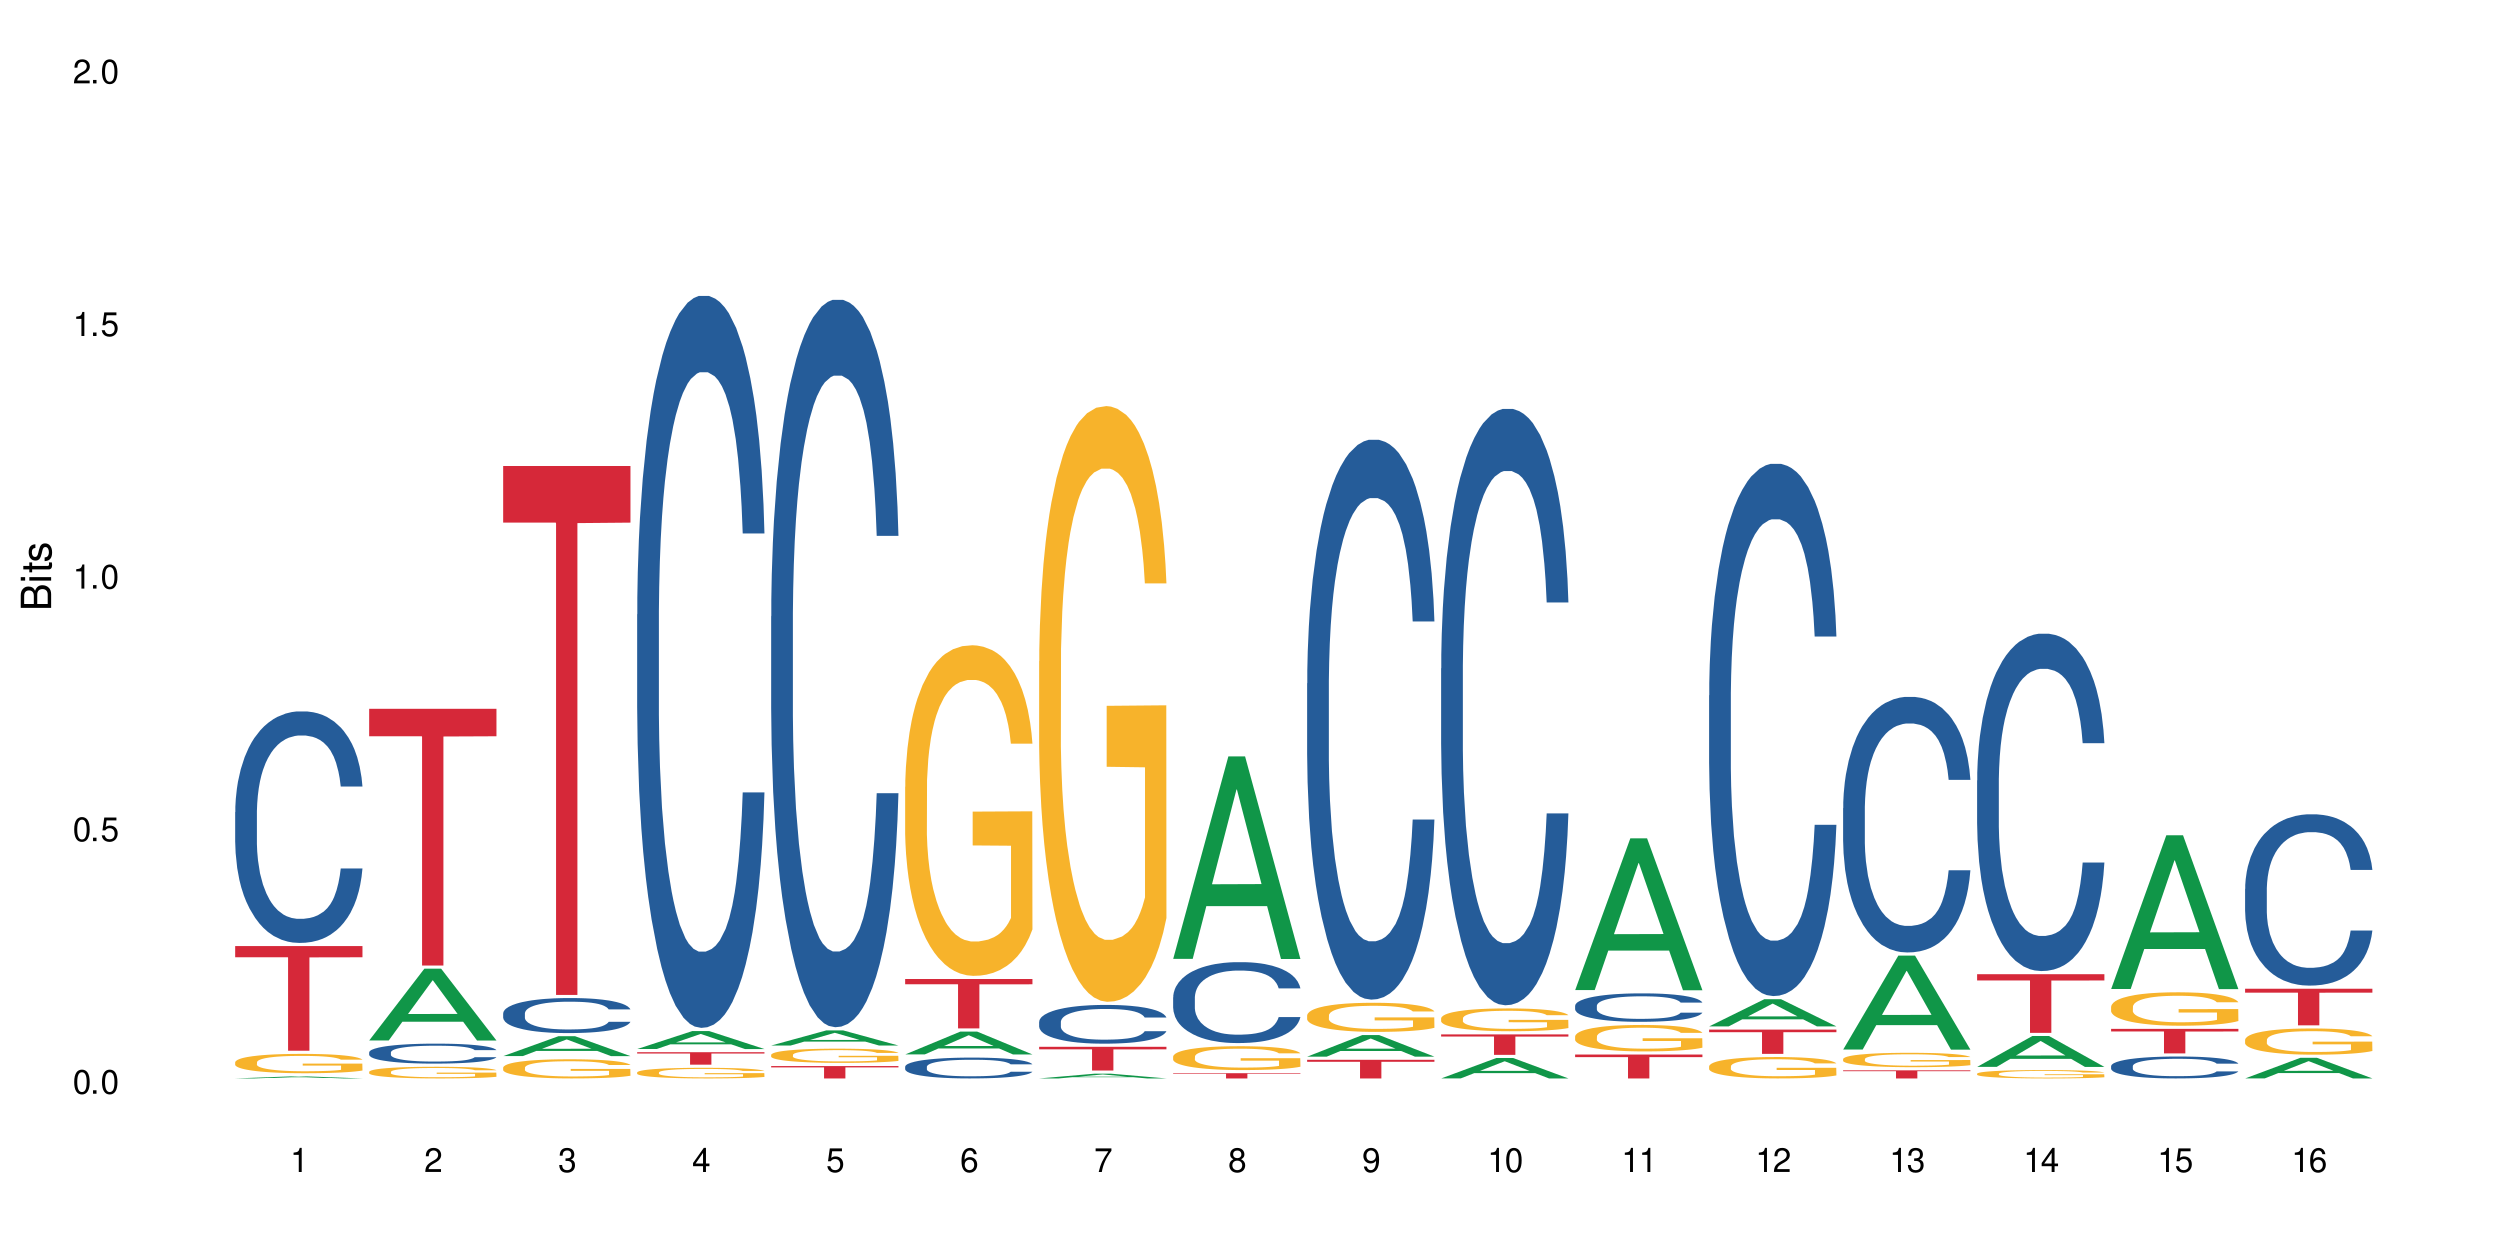 <?xml version="1.0" encoding="UTF-8"?>
<svg xmlns="http://www.w3.org/2000/svg" xmlns:xlink="http://www.w3.org/1999/xlink" width="720" height="360" viewBox="0 0 720 360">
<defs>
<g>
<g id="glyph-0-0">
</g>
<g id="glyph-0-1">
<path d="M 2.641 -6.938 C 2 -6.938 1.422 -6.656 1.078 -6.172 C 0.641 -5.562 0.406 -4.641 0.406 -3.359 C 0.406 -1.016 1.188 0.219 2.641 0.219 C 4.078 0.219 4.859 -1.016 4.859 -3.297 C 4.859 -4.641 4.656 -5.547 4.203 -6.172 C 3.844 -6.656 3.281 -6.938 2.641 -6.938 Z M 2.641 -6.188 C 3.547 -6.188 4 -5.25 4 -3.375 C 4 -1.406 3.562 -0.484 2.625 -0.484 C 1.734 -0.484 1.281 -1.438 1.281 -3.344 C 1.281 -5.25 1.734 -6.188 2.641 -6.188 Z M 2.641 -6.188 "/>
</g>
<g id="glyph-0-2">
<path d="M 1.828 -1 L 0.828 -1 L 0.828 0 L 1.828 0 Z M 1.828 -1 "/>
</g>
<g id="glyph-0-3">
<path d="M 4.562 -6.797 L 1.062 -6.797 L 0.547 -3.094 L 1.328 -3.094 C 1.719 -3.562 2.047 -3.734 2.578 -3.734 C 3.484 -3.734 4.062 -3.109 4.062 -2.094 C 4.062 -1.125 3.484 -0.531 2.578 -0.531 C 1.828 -0.531 1.375 -0.906 1.188 -1.672 L 0.328 -1.672 C 0.453 -1.109 0.547 -0.844 0.75 -0.594 C 1.125 -0.078 1.828 0.219 2.594 0.219 C 3.969 0.219 4.922 -0.781 4.922 -2.219 C 4.922 -3.562 4.031 -4.484 2.719 -4.484 C 2.25 -4.484 1.859 -4.359 1.469 -4.062 L 1.734 -5.969 L 4.562 -5.969 Z M 4.562 -6.797 "/>
</g>
<g id="glyph-0-4">
<path d="M 2.484 -4.938 L 2.484 0 L 3.328 0 L 3.328 -6.938 L 2.766 -6.938 C 2.469 -5.875 2.281 -5.734 0.984 -5.562 L 0.984 -4.938 Z M 2.484 -4.938 "/>
</g>
<g id="glyph-0-5">
<path d="M 4.859 -0.828 L 1.281 -0.828 C 1.359 -1.406 1.672 -1.781 2.5 -2.281 L 3.469 -2.828 C 4.406 -3.344 4.906 -4.062 4.906 -4.906 C 4.906 -5.484 4.672 -6.031 4.266 -6.406 C 3.859 -6.766 3.375 -6.938 2.719 -6.938 C 1.859 -6.938 1.219 -6.625 0.844 -6.031 C 0.609 -5.672 0.5 -5.234 0.484 -4.531 L 1.328 -4.531 C 1.359 -5.016 1.406 -5.281 1.531 -5.516 C 1.75 -5.938 2.188 -6.203 2.703 -6.203 C 3.469 -6.203 4.031 -5.641 4.031 -4.891 C 4.031 -4.344 3.719 -3.859 3.125 -3.516 L 2.234 -3 C 0.812 -2.172 0.406 -1.531 0.328 -0.016 L 4.859 -0.016 Z M 4.859 -0.828 "/>
</g>
<g id="glyph-0-6">
<path d="M 2.125 -3.188 L 2.578 -3.188 C 3.5 -3.188 3.984 -2.766 3.984 -1.922 C 3.984 -1.062 3.469 -0.531 2.594 -0.531 C 1.656 -0.531 1.203 -1 1.156 -2.016 L 0.312 -2.016 C 0.344 -1.453 0.438 -1.094 0.609 -0.781 C 0.953 -0.109 1.625 0.219 2.547 0.219 C 3.953 0.219 4.859 -0.625 4.859 -1.938 C 4.859 -2.828 4.516 -3.297 3.703 -3.594 C 4.344 -3.844 4.656 -4.328 4.656 -5.031 C 4.656 -6.219 3.875 -6.938 2.578 -6.938 C 1.203 -6.938 0.484 -6.172 0.453 -4.703 L 1.297 -4.703 C 1.312 -5.125 1.344 -5.359 1.453 -5.578 C 1.641 -5.969 2.062 -6.203 2.594 -6.203 C 3.344 -6.203 3.797 -5.75 3.797 -5 C 3.797 -4.516 3.609 -4.219 3.25 -4.047 C 3.016 -3.953 2.703 -3.922 2.125 -3.906 Z M 2.125 -3.188 "/>
</g>
<g id="glyph-0-7">
<path d="M 3.141 -1.672 L 3.141 0 L 3.984 0 L 3.984 -1.672 L 4.984 -1.672 L 4.984 -2.438 L 3.984 -2.438 L 3.984 -6.938 L 3.359 -6.938 L 0.266 -2.578 L 0.266 -1.672 Z M 3.141 -2.438 L 1 -2.438 L 3.141 -5.5 Z M 3.141 -2.438 "/>
</g>
<g id="glyph-0-8">
<path d="M 4.781 -5.125 C 4.609 -6.266 3.891 -6.938 2.844 -6.938 C 2.094 -6.938 1.422 -6.578 1.031 -5.953 C 0.594 -5.266 0.406 -4.422 0.406 -3.172 C 0.406 -2 0.578 -1.25 0.984 -0.641 C 1.359 -0.078 1.953 0.219 2.703 0.219 C 3.984 0.219 4.922 -0.75 4.922 -2.094 C 4.922 -3.375 4.062 -4.281 2.844 -4.281 C 2.172 -4.281 1.641 -4.031 1.281 -3.516 C 1.281 -5.234 1.828 -6.188 2.797 -6.188 C 3.391 -6.188 3.797 -5.797 3.938 -5.125 Z M 2.734 -3.531 C 3.547 -3.531 4.062 -2.953 4.062 -2.031 C 4.062 -1.156 3.484 -0.531 2.703 -0.531 C 1.922 -0.531 1.328 -1.188 1.328 -2.078 C 1.328 -2.938 1.906 -3.531 2.734 -3.531 Z M 2.734 -3.531 "/>
</g>
<g id="glyph-0-9">
<path d="M 4.984 -6.797 L 0.438 -6.797 L 0.438 -5.969 L 4.109 -5.969 C 2.5 -3.656 1.828 -2.234 1.328 0 L 2.219 0 C 2.594 -2.172 3.453 -4.047 4.984 -6.094 Z M 4.984 -6.797 "/>
</g>
<g id="glyph-0-10">
<path d="M 3.75 -3.656 C 4.469 -4.094 4.688 -4.438 4.688 -5.078 C 4.688 -6.172 3.844 -6.938 2.641 -6.938 C 1.438 -6.938 0.594 -6.172 0.594 -5.094 C 0.594 -4.438 0.812 -4.094 1.516 -3.656 C 0.734 -3.266 0.359 -2.703 0.359 -1.922 C 0.359 -0.656 1.281 0.219 2.641 0.219 C 3.984 0.219 4.922 -0.656 4.922 -1.922 C 4.922 -2.703 4.531 -3.266 3.75 -3.656 Z M 2.641 -6.188 C 3.359 -6.188 3.812 -5.75 3.812 -5.062 C 3.812 -4.406 3.344 -3.984 2.641 -3.984 C 1.922 -3.984 1.453 -4.406 1.453 -5.078 C 1.453 -5.75 1.922 -6.188 2.641 -6.188 Z M 2.641 -3.266 C 3.484 -3.266 4.062 -2.719 4.062 -1.906 C 4.062 -1.078 3.484 -0.531 2.625 -0.531 C 1.797 -0.531 1.219 -1.094 1.219 -1.906 C 1.219 -2.719 1.781 -3.266 2.641 -3.266 Z M 2.641 -3.266 "/>
</g>
<g id="glyph-0-11">
<path d="M 0.516 -1.578 C 0.672 -0.453 1.406 0.219 2.438 0.219 C 3.188 0.219 3.859 -0.141 4.266 -0.766 C 4.688 -1.453 4.891 -2.297 4.891 -3.547 C 4.891 -4.719 4.703 -5.453 4.312 -6.078 C 3.938 -6.641 3.344 -6.938 2.594 -6.938 C 1.297 -6.938 0.359 -5.969 0.359 -4.625 C 0.359 -3.344 1.234 -2.453 2.453 -2.453 C 3.094 -2.453 3.578 -2.672 4.016 -3.203 C 4 -1.484 3.469 -0.531 2.5 -0.531 C 1.906 -0.531 1.484 -0.906 1.359 -1.578 Z M 2.578 -6.203 C 3.375 -6.203 3.969 -5.531 3.969 -4.641 C 3.969 -3.797 3.391 -3.188 2.547 -3.188 C 1.734 -3.188 1.234 -3.766 1.234 -4.688 C 1.234 -5.562 1.797 -6.203 2.578 -6.203 Z M 2.578 -6.203 "/>
</g>
<g id="glyph-1-0">
</g>
<g id="glyph-1-1">
<path d="M 0 -0.953 L 0 -4.891 C 0 -5.719 -0.234 -6.344 -0.734 -6.797 C -1.188 -7.234 -1.812 -7.469 -2.5 -7.469 C -3.547 -7.469 -4.188 -7 -4.625 -5.875 C -4.984 -6.688 -5.625 -7.094 -6.531 -7.094 C -7.172 -7.094 -7.734 -6.859 -8.141 -6.391 C -8.562 -5.922 -8.75 -5.344 -8.75 -4.5 L -8.75 -0.953 Z M -4.984 -2.062 L -7.766 -2.062 L -7.766 -4.219 C -7.766 -4.844 -7.688 -5.203 -7.453 -5.5 C -7.219 -5.812 -6.859 -5.969 -6.375 -5.969 C -5.891 -5.969 -5.531 -5.812 -5.297 -5.5 C -5.062 -5.203 -4.984 -4.844 -4.984 -4.219 Z M -0.984 -2.062 L -4 -2.062 L -4 -4.781 C -4 -5.766 -3.438 -6.359 -2.484 -6.359 C -1.547 -6.359 -0.984 -5.766 -0.984 -4.781 Z M -0.984 -2.062 "/>
</g>
<g id="glyph-1-2">
<path d="M -6.281 -1.797 L -6.281 -0.797 L 0 -0.797 L 0 -1.797 Z M -8.75 -1.797 L -8.75 -0.797 L -7.484 -0.797 L -7.484 -1.797 Z M -8.75 -1.797 "/>
</g>
<g id="glyph-1-3">
<path d="M -6.281 -3.047 L -6.281 -2.016 L -8.016 -2.016 L -8.016 -1.016 L -6.281 -1.016 L -6.281 -0.172 L -5.469 -0.172 L -5.469 -1.016 L -0.719 -1.016 C -0.078 -1.016 0.281 -1.453 0.281 -2.234 C 0.281 -2.5 0.25 -2.719 0.188 -3.047 L -0.641 -3.047 C -0.609 -2.906 -0.594 -2.766 -0.594 -2.562 C -0.594 -2.141 -0.719 -2.016 -1.156 -2.016 L -5.469 -2.016 L -5.469 -3.047 Z M -6.281 -3.047 "/>
</g>
<g id="glyph-1-4">
<path d="M -4.531 -5.25 C -5.766 -5.25 -6.469 -4.422 -6.469 -2.969 C -6.469 -1.516 -5.719 -0.562 -4.547 -0.562 C -3.562 -0.562 -3.094 -1.062 -2.734 -2.562 L -2.516 -3.484 C -2.344 -4.188 -2.094 -4.469 -1.641 -4.469 C -1.047 -4.469 -0.641 -3.875 -0.641 -3 C -0.641 -2.453 -0.797 -2 -1.062 -1.75 C -1.25 -1.594 -1.422 -1.531 -1.875 -1.469 L -1.875 -0.406 C -0.422 -0.453 0.281 -1.266 0.281 -2.922 C 0.281 -4.5 -0.5 -5.516 -1.719 -5.516 C -2.656 -5.516 -3.172 -4.984 -3.469 -3.734 L -3.703 -2.766 C -3.891 -1.953 -4.156 -1.609 -4.594 -1.609 C -5.188 -1.609 -5.547 -2.125 -5.547 -2.938 C -5.547 -3.75 -5.203 -4.172 -4.531 -4.203 Z M -4.531 -5.25 "/>
</g>
</g>
</defs>
<rect x="-72" y="-36" width="864" height="432" fill="rgb(100%, 100%, 100%)" fill-opacity="1"/>
<path fill-rule="nonzero" fill="rgb(6.275%, 58.824%, 28.235%)" fill-opacity="1" d="M 67.73 310.59 L 67.77 310.59 L 83.633 310 L 88.449 310 L 104.391 310.59 L 98.789 310.59 L 94.797 310.438 L 77.289 310.438 L 73.371 310.59 L 67.73 310.59 L 78.973 310.375 L 93.191 310.371 L 86.102 310.098 L 85.945 310.098 L 78.934 310.371 L 78.973 310.375 Z M 67.73 310.59 "/>
<path fill-rule="nonzero" fill="rgb(14.51%, 36.078%, 60%)" fill-opacity="1" d="M 67.73 233.902 L 67.777 233.84 L 67.777 232.379 L 67.91 230.062 L 68.223 227.137 L 68.535 225.125 L 69.34 221.531 L 70.457 218.059 L 71.621 215.375 L 72.469 213.789 L 73.23 212.57 L 74.973 210.316 L 76.09 209.16 L 77.297 208.125 L 78.773 207.086 L 79.848 206.477 L 82.262 205.504 L 84.051 205.074 L 85.434 204.895 L 88.43 204.895 L 90.219 205.137 L 91.516 205.441 L 92.945 205.93 L 94.152 206.477 L 96.254 207.82 L 98.133 209.523 L 98.98 210.5 L 100.324 212.391 L 101.352 214.219 L 102.066 215.801 L 102.871 218.059 L 103.586 220.801 L 104.125 223.906 L 104.391 226.527 L 98.133 226.527 L 97.82 224.09 L 97.461 222.203 L 96.793 219.703 L 96.121 217.934 L 95.184 216.168 L 94.332 215.012 L 93.172 213.852 L 92.141 213.121 L 91.07 212.57 L 90.039 212.207 L 88.074 211.84 L 85.793 211.84 L 84.945 211.961 L 83.199 212.449 L 82.262 212.875 L 80.918 213.73 L 79.98 214.523 L 78.863 215.742 L 78.102 216.777 L 77.164 218.363 L 76.492 219.762 L 75.734 221.773 L 75.285 223.297 L 74.883 225.004 L 74.527 227.016 L 74.258 229.148 L 74.078 231.402 L 73.988 233.598 L 73.988 243.043 L 74.078 245.238 L 74.305 247.797 L 74.883 251.516 L 75.734 254.746 L 76.719 257.305 L 77.656 259.133 L 78.191 259.988 L 78.906 260.961 L 80.027 262.18 L 81.637 263.398 L 82.574 263.887 L 84.004 264.375 L 85.48 264.617 L 87.449 264.617 L 89.191 264.375 L 90.352 264.07 L 91.559 263.582 L 93.215 262.547 L 94.242 261.57 L 95.137 260.414 L 95.809 259.254 L 96.254 258.281 L 96.926 256.391 L 97.461 254.32 L 97.863 252.188 L 98.133 250.113 L 104.391 250.113 L 104.125 252.551 L 103.723 254.93 L 103.32 256.695 L 102.691 258.828 L 101.977 260.719 L 100.949 262.852 L 100.102 264.254 L 98.98 265.777 L 97.953 266.934 L 96.836 267.969 L 95.184 269.188 L 94.109 269.797 L 92.945 270.348 L 91.559 270.836 L 89.816 271.262 L 87.938 271.504 L 86.195 271.566 L 84.316 271.445 L 82.934 271.199 L 81.098 270.652 L 78.82 269.555 L 77.164 268.398 L 75.867 267.238 L 74.75 266.02 L 73.5 264.375 L 71.891 261.691 L 70.906 259.621 L 70.234 257.914 L 69.473 255.539 L 68.938 253.406 L 68.312 249.992 L 67.863 245.664 L 67.73 242.312 Z M 67.73 233.902 "/>
<path fill-rule="nonzero" fill="rgb(96.863%, 70.196%, 16.863%)" fill-opacity="1" d="M 67.73 305.906 L 67.777 305.902 L 67.777 305.801 L 67.953 305.57 L 68.402 305.254 L 68.984 304.992 L 69.609 304.789 L 70.012 304.684 L 70.684 304.531 L 71.262 304.418 L 72.738 304.188 L 74.617 303.977 L 75.645 303.883 L 76.809 303.797 L 78.461 303.699 L 79.223 303.664 L 81.547 303.582 L 84.184 303.531 L 87.09 303.516 L 88.43 303.523 L 90.266 303.543 L 92.77 303.598 L 94.199 303.648 L 95.316 303.699 L 96.477 303.766 L 97.91 303.867 L 99.25 303.992 L 100.324 304.113 L 101.395 304.266 L 102.289 304.43 L 103.051 304.605 L 103.723 304.82 L 104.125 305 L 104.391 305.176 L 98.176 305.176 L 97.82 305 L 97.418 304.863 L 96.746 304.695 L 96.074 304.57 L 95.406 304.473 L 94.152 304.344 L 93.082 304.262 L 91.738 304.188 L 90.441 304.145 L 88.969 304.113 L 88.074 304.102 L 85.703 304.102 L 83.559 304.137 L 82.305 304.18 L 81.41 304.219 L 80.16 304.297 L 79.398 304.355 L 78.953 304.398 L 77.613 304.555 L 76.719 304.699 L 76.227 304.797 L 75.602 304.949 L 75.152 305.086 L 74.66 305.289 L 74.391 305.441 L 74.035 305.789 L 73.988 306.707 L 74.125 306.898 L 74.391 307.109 L 74.75 307.293 L 75.285 307.484 L 75.824 307.633 L 76.762 307.832 L 77.566 307.965 L 78.191 308.051 L 79.398 308.188 L 79.891 308.234 L 81.055 308.324 L 82.262 308.398 L 83.738 308.457 L 84.855 308.488 L 86.641 308.516 L 88.922 308.516 L 91.605 308.484 L 93.305 308.441 L 94.465 308.402 L 95.227 308.367 L 96.164 308.312 L 96.836 308.258 L 97.461 308.203 L 98.223 308.117 L 98.223 306.898 L 87.18 306.895 L 87.18 306.324 L 104.348 306.32 L 104.391 308.312 L 103.453 308.449 L 102.289 308.582 L 101.172 308.684 L 100.012 308.77 L 98.355 308.867 L 97.016 308.926 L 94.957 309 L 93.082 309.043 L 91.113 309.074 L 89.371 309.09 L 87.312 309.094 L 85.48 309.086 L 83.512 309.055 L 81.949 309.012 L 80.516 308.961 L 79.086 308.895 L 77.297 308.789 L 76.137 308.703 L 74.93 308.598 L 73.723 308.469 L 72.648 308.332 L 71.934 308.223 L 71.219 308.102 L 70.457 307.949 L 69.742 307.777 L 69.207 307.617 L 68.715 307.438 L 68.355 307.27 L 68 307.043 L 67.82 306.859 L 67.73 306.699 Z M 67.73 305.906 "/>
<path fill-rule="nonzero" fill="rgb(83.922%, 15.686%, 22.353%)" fill-opacity="1" d="M 67.73 272.473 L 104.391 272.473 L 104.391 275.695 L 89.113 275.727 L 89.113 302.613 L 82.965 302.613 L 82.965 275.754 L 82.875 275.695 L 67.73 275.695 Z M 67.73 272.473 "/>
<path fill-rule="nonzero" fill="rgb(6.275%, 58.824%, 28.235%)" fill-opacity="1" d="M 106.32 299.648 L 106.359 299.629 L 122.223 278.973 L 127.039 278.973 L 142.98 299.668 L 137.383 299.668 L 133.387 294.266 L 115.879 294.266 L 111.961 299.648 L 106.32 299.648 L 117.562 292.031 L 131.781 292.012 L 124.691 282.352 L 124.613 282.332 L 124.535 282.391 L 117.523 292.012 L 117.562 292.031 Z M 106.32 299.648 "/>
<path fill-rule="nonzero" fill="rgb(14.51%, 36.078%, 60%)" fill-opacity="1" d="M 106.32 303.074 L 106.367 303.066 L 106.367 302.941 L 106.5 302.742 L 106.812 302.488 L 107.125 302.316 L 107.93 302.008 L 109.047 301.707 L 110.211 301.477 L 111.059 301.34 L 111.82 301.234 L 113.562 301.039 L 114.684 300.938 L 115.891 300.852 L 117.363 300.762 L 118.438 300.707 L 120.852 300.625 L 122.641 300.586 L 124.027 300.57 L 127.02 300.57 L 128.809 300.594 L 130.105 300.617 L 131.535 300.66 L 132.742 300.707 L 134.844 300.824 L 136.723 300.973 L 137.574 301.055 L 138.914 301.219 L 139.941 301.375 L 140.656 301.512 L 141.461 301.707 L 142.176 301.941 L 142.715 302.211 L 142.98 302.438 L 136.723 302.438 L 136.41 302.227 L 136.051 302.062 L 135.383 301.848 L 134.711 301.695 L 133.773 301.543 L 132.922 301.445 L 131.762 301.344 L 130.73 301.281 L 129.66 301.234 L 128.629 301.203 L 126.664 301.172 L 124.383 301.172 L 123.535 301.18 L 121.789 301.223 L 120.852 301.262 L 119.512 301.332 L 118.57 301.402 L 117.453 301.508 L 116.695 301.598 L 115.754 301.734 L 115.086 301.855 L 114.324 302.027 L 113.879 302.16 L 113.473 302.305 L 113.117 302.48 L 112.848 302.664 L 112.668 302.859 L 112.582 303.047 L 112.582 303.863 L 112.668 304.051 L 112.895 304.273 L 113.473 304.594 L 114.324 304.871 L 115.309 305.09 L 116.246 305.25 L 116.781 305.324 L 117.5 305.406 L 118.617 305.512 L 120.227 305.617 L 121.164 305.66 L 122.594 305.703 L 124.07 305.723 L 126.039 305.723 L 127.781 305.703 L 128.945 305.676 L 130.152 305.633 L 131.805 305.543 L 132.832 305.461 L 133.727 305.359 L 134.398 305.262 L 134.844 305.176 L 135.516 305.012 L 136.051 304.836 L 136.453 304.648 L 136.723 304.473 L 142.98 304.473 L 142.715 304.684 L 142.312 304.887 L 141.91 305.039 L 141.281 305.223 L 140.566 305.387 L 139.539 305.57 L 138.691 305.691 L 137.574 305.824 L 136.543 305.922 L 135.426 306.012 L 133.773 306.117 L 132.699 306.168 L 131.535 306.215 L 130.152 306.258 L 128.406 306.297 L 126.531 306.316 L 124.785 306.32 L 122.906 306.312 L 121.523 306.289 L 119.688 306.242 L 117.41 306.148 L 115.754 306.047 L 114.457 305.949 L 113.34 305.844 L 112.09 305.703 L 110.48 305.469 L 109.496 305.293 L 108.824 305.145 L 108.066 304.938 L 107.527 304.754 L 106.902 304.461 L 106.457 304.086 L 106.32 303.797 Z M 106.32 303.074 "/>
<path fill-rule="nonzero" fill="rgb(96.863%, 70.196%, 16.863%)" fill-opacity="1" d="M 106.32 308.668 L 106.367 308.664 L 106.367 308.602 L 106.543 308.465 L 106.992 308.273 L 107.574 308.117 L 108.199 307.996 L 108.602 307.93 L 109.273 307.84 L 109.852 307.77 L 111.328 307.633 L 113.207 307.504 L 114.234 307.449 L 115.398 307.395 L 117.051 307.336 L 117.812 307.316 L 120.137 307.266 L 122.773 307.234 L 125.68 307.227 L 127.02 307.23 L 128.855 307.242 L 131.359 307.277 L 132.789 307.309 L 133.906 307.336 L 135.07 307.379 L 136.5 307.438 L 137.84 307.512 L 138.914 307.586 L 139.988 307.68 L 140.879 307.777 L 141.641 307.883 L 142.312 308.012 L 142.715 308.121 L 142.98 308.227 L 136.77 308.227 L 136.41 308.121 L 136.008 308.039 L 135.336 307.938 L 134.668 307.863 L 133.996 307.805 L 132.742 307.723 L 131.672 307.676 L 130.328 307.633 L 129.031 307.605 L 127.559 307.586 L 126.664 307.582 L 124.293 307.582 L 122.148 307.602 L 120.895 307.625 L 120.004 307.652 L 118.75 307.695 L 117.988 307.734 L 117.543 307.758 L 116.203 307.855 L 115.309 307.941 L 114.816 307.996 L 114.191 308.09 L 113.742 308.172 L 113.25 308.297 L 112.984 308.387 L 112.625 308.598 L 112.582 309.148 L 112.715 309.266 L 112.984 309.395 L 113.34 309.504 L 113.879 309.621 L 114.414 309.711 L 115.352 309.828 L 116.156 309.91 L 116.781 309.961 L 117.988 310.043 L 118.48 310.07 L 119.645 310.129 L 120.852 310.172 L 122.328 310.207 L 123.445 310.227 L 125.234 310.242 L 127.512 310.242 L 130.195 310.223 L 131.895 310.199 L 133.059 310.172 L 133.816 310.152 L 134.754 310.117 L 135.426 310.086 L 136.051 310.055 L 136.812 310 L 136.812 309.266 L 125.77 309.266 L 125.77 308.918 L 142.938 308.918 L 142.98 310.117 L 142.043 310.199 L 140.879 310.281 L 139.762 310.344 L 138.602 310.395 L 136.945 310.453 L 135.605 310.488 L 133.547 310.531 L 131.672 310.562 L 129.703 310.578 L 127.961 310.59 L 125.902 310.59 L 124.07 310.586 L 122.102 310.566 L 120.539 310.543 L 119.109 310.512 L 117.676 310.473 L 115.891 310.406 L 114.727 310.355 L 113.52 310.289 L 112.312 310.215 L 111.238 310.129 L 110.523 310.066 L 109.809 309.992 L 109.047 309.898 L 108.332 309.797 L 107.797 309.699 L 107.305 309.594 L 106.945 309.492 L 106.59 309.352 L 106.41 309.242 L 106.32 309.148 Z M 106.32 308.668 "/>
<path fill-rule="nonzero" fill="rgb(83.922%, 15.686%, 22.353%)" fill-opacity="1" d="M 106.32 204.129 L 142.98 204.129 L 142.98 212.043 L 127.703 212.113 L 127.703 278.066 L 121.555 278.066 L 121.555 212.184 L 121.465 212.043 L 106.32 212.043 Z M 106.32 204.129 "/>
<path fill-rule="nonzero" fill="rgb(6.275%, 58.824%, 28.235%)" fill-opacity="1" d="M 144.91 304.156 L 144.949 304.152 L 160.812 298.434 L 165.633 298.434 L 181.574 304.164 L 175.973 304.164 L 171.977 302.668 L 154.469 302.668 L 150.551 304.156 L 144.91 304.156 L 156.152 302.047 L 170.371 302.043 L 163.281 299.371 L 163.203 299.363 L 163.125 299.379 L 156.113 302.043 L 156.152 302.047 Z M 144.91 304.156 "/>
<path fill-rule="nonzero" fill="rgb(14.51%, 36.078%, 60%)" fill-opacity="1" d="M 144.91 291.832 L 144.957 291.82 L 144.957 291.602 L 145.09 291.25 L 145.402 290.809 L 145.715 290.504 L 146.52 289.961 L 147.641 289.434 L 148.801 289.027 L 149.652 288.789 L 150.41 288.605 L 152.156 288.266 L 153.273 288.09 L 154.48 287.934 L 155.953 287.773 L 157.027 287.684 L 159.441 287.535 L 161.23 287.473 L 162.617 287.441 L 165.613 287.441 L 167.398 287.48 L 168.695 287.527 L 170.129 287.602 L 171.336 287.684 L 173.434 287.887 L 175.312 288.145 L 176.164 288.293 L 177.504 288.578 L 178.531 288.855 L 179.246 289.094 L 180.051 289.434 L 180.77 289.848 L 181.305 290.32 L 181.574 290.715 L 175.312 290.715 L 175 290.348 L 174.645 290.062 L 173.973 289.684 L 173.301 289.418 L 172.363 289.148 L 171.512 288.973 L 170.352 288.797 L 169.324 288.688 L 168.25 288.605 L 167.223 288.551 L 165.254 288.496 L 162.973 288.496 L 162.125 288.512 L 160.379 288.586 L 159.441 288.652 L 158.102 288.781 L 157.16 288.898 L 156.043 289.086 L 155.285 289.242 L 154.344 289.48 L 153.676 289.691 L 152.914 289.996 L 152.469 290.227 L 152.066 290.484 L 151.707 290.789 L 151.438 291.113 L 151.262 291.453 L 151.172 291.785 L 151.172 293.215 L 151.262 293.547 L 151.484 293.934 L 152.066 294.496 L 152.914 294.984 L 153.898 295.371 L 154.836 295.648 L 155.375 295.777 L 156.09 295.926 L 157.207 296.109 L 158.816 296.293 L 159.754 296.367 L 161.184 296.441 L 162.66 296.477 L 164.629 296.477 L 166.371 296.441 L 167.535 296.395 L 168.742 296.32 L 170.395 296.164 L 171.422 296.016 L 172.316 295.84 L 172.988 295.664 L 173.434 295.52 L 174.105 295.234 L 174.645 294.918 L 175.047 294.598 L 175.312 294.285 L 181.574 294.285 L 181.305 294.652 L 180.902 295.012 L 180.5 295.277 L 179.875 295.602 L 179.156 295.887 L 178.129 296.211 L 177.281 296.422 L 176.164 296.652 L 175.133 296.828 L 174.016 296.984 L 172.363 297.168 L 171.289 297.262 L 170.129 297.344 L 168.742 297.418 L 166.996 297.48 L 165.121 297.52 L 163.375 297.527 L 161.5 297.508 L 160.113 297.473 L 158.281 297.391 L 156 297.223 L 154.344 297.047 L 153.047 296.875 L 151.93 296.688 L 150.68 296.441 L 149.07 296.035 L 148.086 295.723 L 147.414 295.465 L 146.656 295.105 L 146.117 294.781 L 145.492 294.266 L 145.047 293.609 L 144.91 293.102 Z M 144.91 291.832 "/>
<path fill-rule="nonzero" fill="rgb(96.863%, 70.196%, 16.863%)" fill-opacity="1" d="M 144.91 307.434 L 144.957 307.43 L 144.957 307.328 L 145.137 307.102 L 145.582 306.789 L 146.164 306.531 L 146.789 306.328 L 147.191 306.223 L 147.863 306.07 L 148.445 305.961 L 149.918 305.734 L 151.797 305.523 L 152.824 305.43 L 153.988 305.348 L 155.641 305.25 L 156.402 305.215 L 158.727 305.133 L 161.363 305.082 L 164.27 305.07 L 165.613 305.074 L 167.445 305.094 L 169.949 305.148 L 171.379 305.199 L 172.496 305.25 L 173.66 305.316 L 175.09 305.418 L 176.43 305.539 L 177.504 305.66 L 178.578 305.809 L 179.473 305.973 L 180.23 306.148 L 180.902 306.359 L 181.305 306.535 L 181.574 306.711 L 175.359 306.711 L 175 306.535 L 174.598 306.398 L 173.926 306.234 L 173.258 306.113 L 172.586 306.016 L 171.336 305.887 L 170.262 305.805 L 168.922 305.734 L 167.625 305.688 L 166.148 305.66 L 165.254 305.648 L 162.883 305.648 L 160.738 305.684 L 159.488 305.723 L 158.594 305.766 L 157.34 305.84 L 156.582 305.902 L 156.133 305.941 L 154.793 306.098 L 153.898 306.238 L 153.406 306.336 L 152.781 306.484 L 152.332 306.621 L 151.84 306.824 L 151.574 306.977 L 151.215 307.316 L 151.172 308.227 L 151.305 308.418 L 151.574 308.625 L 151.93 308.805 L 152.469 308.996 L 153.004 309.145 L 153.941 309.34 L 154.746 309.473 L 155.375 309.559 L 156.582 309.695 L 157.07 309.738 L 158.234 309.828 L 159.441 309.898 L 160.918 309.961 L 162.035 309.992 L 163.824 310.016 L 166.102 310.016 L 168.785 309.984 L 170.484 309.945 L 171.648 309.906 L 172.406 309.871 L 173.348 309.816 L 174.016 309.766 L 174.645 309.707 L 175.402 309.621 L 175.402 308.418 L 164.359 308.414 L 164.359 307.848 L 181.527 307.844 L 181.574 309.816 L 180.633 309.949 L 179.473 310.082 L 178.352 310.184 L 177.191 310.27 L 175.535 310.363 L 174.195 310.426 L 172.141 310.496 L 170.262 310.539 L 168.293 310.57 L 166.551 310.586 L 164.492 310.59 L 162.66 310.582 L 160.695 310.551 L 159.129 310.512 L 157.699 310.461 L 156.266 310.395 L 154.48 310.289 L 153.316 310.203 L 152.109 310.098 L 150.902 309.973 L 149.828 309.836 L 149.113 309.73 L 148.398 309.609 L 147.641 309.457 L 146.922 309.285 L 146.387 309.129 L 145.895 308.953 L 145.539 308.785 L 145.18 308.559 L 145 308.379 L 144.91 308.223 Z M 144.91 307.434 "/>
<path fill-rule="nonzero" fill="rgb(83.922%, 15.686%, 22.353%)" fill-opacity="1" d="M 144.91 134.211 L 181.574 134.211 L 181.574 150.516 L 166.293 150.656 L 166.293 286.539 L 160.145 286.539 L 160.145 150.801 L 160.059 150.516 L 144.91 150.516 Z M 144.91 134.211 "/>
<path fill-rule="nonzero" fill="rgb(6.275%, 58.824%, 28.235%)" fill-opacity="1" d="M 183.5 302.117 L 183.543 302.113 L 199.402 296.941 L 204.223 296.941 L 220.164 302.125 L 214.562 302.125 L 210.566 300.77 L 193.059 300.77 L 189.141 302.117 L 183.5 302.117 L 194.742 300.211 L 208.961 300.207 L 201.871 297.789 L 201.793 297.785 L 201.715 297.797 L 194.703 300.207 L 194.742 300.211 Z M 183.5 302.117 "/>
<path fill-rule="nonzero" fill="rgb(14.51%, 36.078%, 60%)" fill-opacity="1" d="M 183.5 176.957 L 183.547 176.762 L 183.547 172.137 L 183.68 164.816 L 183.992 155.566 L 184.309 149.207 L 185.113 137.84 L 186.23 126.855 L 187.391 118.379 L 188.242 113.367 L 189 109.516 L 190.746 102.387 L 191.863 98.723 L 193.07 95.449 L 194.543 92.172 L 195.617 90.246 L 198.031 87.164 L 199.82 85.816 L 201.207 85.238 L 204.203 85.238 L 205.988 86.008 L 207.285 86.969 L 208.719 88.512 L 209.926 90.246 L 212.027 94.484 L 213.902 99.879 L 214.754 102.965 L 216.094 108.938 L 217.121 114.719 L 217.84 119.727 L 218.645 126.855 L 219.359 135.527 L 219.895 145.355 L 220.164 153.641 L 213.902 153.641 L 213.59 145.934 L 213.234 139.961 L 212.562 132.059 L 211.891 126.473 L 210.953 120.883 L 210.102 117.223 L 208.941 113.562 L 207.914 111.25 L 206.84 109.516 L 205.812 108.359 L 203.844 107.203 L 201.562 107.203 L 200.715 107.59 L 198.973 109.129 L 198.031 110.477 L 196.691 113.176 L 195.754 115.68 L 194.633 119.535 L 193.875 122.809 L 192.934 127.82 L 192.266 132.254 L 191.504 138.609 L 191.059 143.43 L 190.656 148.824 L 190.297 155.184 L 190.031 161.926 L 189.852 169.055 L 189.762 175.992 L 189.762 205.859 L 189.852 212.797 L 190.074 220.887 L 190.656 232.641 L 191.504 242.855 L 192.488 250.949 L 193.426 256.727 L 193.965 259.426 L 194.68 262.508 L 195.797 266.363 L 197.406 270.215 L 198.344 271.758 L 199.777 273.301 L 201.25 274.07 L 203.219 274.07 L 204.961 273.301 L 206.125 272.336 L 207.332 270.793 L 208.984 267.52 L 210.016 264.438 L 210.906 260.773 L 211.578 257.113 L 212.027 254.031 L 212.695 248.059 L 213.234 241.508 L 213.637 234.762 L 213.902 228.211 L 220.164 228.211 L 219.895 235.918 L 219.492 243.434 L 219.09 249.02 L 218.465 255.766 L 217.75 261.738 L 216.719 268.48 L 215.871 272.914 L 214.754 277.73 L 213.727 281.391 L 212.605 284.668 L 210.953 288.523 L 209.879 290.449 L 208.719 292.184 L 207.332 293.723 L 205.586 295.074 L 203.711 295.844 L 201.965 296.035 L 200.09 295.652 L 198.703 294.879 L 196.871 293.145 L 194.59 289.68 L 192.934 286.016 L 191.641 282.355 L 190.52 278.504 L 189.27 273.301 L 187.66 264.82 L 186.676 258.27 L 186.004 252.875 L 185.246 245.359 L 184.711 238.617 L 184.082 227.824 L 183.637 214.145 L 183.5 203.547 Z M 183.5 176.957 "/>
<path fill-rule="nonzero" fill="rgb(96.863%, 70.196%, 16.863%)" fill-opacity="1" d="M 183.5 308.84 L 183.547 308.836 L 183.547 308.781 L 183.727 308.656 L 184.172 308.48 L 184.754 308.34 L 185.379 308.227 L 185.781 308.168 L 186.453 308.082 L 187.035 308.023 L 188.508 307.895 L 190.387 307.777 L 191.414 307.727 L 192.578 307.68 L 194.23 307.629 L 194.992 307.609 L 197.316 307.562 L 199.953 307.535 L 202.859 307.527 L 204.203 307.531 L 206.035 307.539 L 208.539 307.57 L 209.969 307.602 L 211.086 307.629 L 212.25 307.664 L 213.68 307.719 L 215.02 307.789 L 216.094 307.855 L 217.168 307.938 L 218.062 308.027 L 218.82 308.125 L 219.492 308.242 L 219.895 308.34 L 220.164 308.438 L 213.949 308.438 L 213.59 308.34 L 213.188 308.266 L 212.52 308.172 L 211.848 308.105 L 211.176 308.055 L 209.926 307.98 L 208.852 307.934 L 207.512 307.895 L 206.215 307.871 L 204.738 307.855 L 203.844 307.848 L 201.477 307.848 L 199.328 307.867 L 198.078 307.891 L 197.184 307.914 L 195.93 307.953 L 195.172 307.988 L 194.723 308.012 L 193.383 308.098 L 192.488 308.176 L 191.996 308.23 L 191.371 308.312 L 190.922 308.391 L 190.434 308.5 L 190.164 308.586 L 189.805 308.773 L 189.762 309.277 L 189.895 309.387 L 190.164 309.5 L 190.52 309.602 L 191.059 309.707 L 191.594 309.789 L 192.531 309.898 L 193.336 309.969 L 193.965 310.016 L 195.172 310.094 L 195.664 310.117 L 196.824 310.168 L 198.031 310.207 L 199.508 310.242 L 200.625 310.258 L 202.414 310.273 L 204.695 310.273 L 207.375 310.254 L 209.074 310.234 L 210.238 310.211 L 210.996 310.191 L 211.938 310.16 L 212.605 310.133 L 213.234 310.102 L 213.992 310.055 L 213.992 309.387 L 202.949 309.383 L 202.949 309.07 L 220.117 309.066 L 220.164 310.16 L 219.223 310.234 L 218.062 310.309 L 216.945 310.363 L 215.781 310.414 L 214.129 310.465 L 212.785 310.5 L 210.73 310.539 L 208.852 310.562 L 206.883 310.582 L 205.141 310.59 L 203.086 310.59 L 201.25 310.586 L 199.285 310.57 L 197.719 310.547 L 196.289 310.52 L 194.859 310.48 L 193.07 310.422 L 191.906 310.375 L 190.699 310.316 L 189.492 310.246 L 188.418 310.172 L 187.703 310.113 L 186.988 310.047 L 186.23 309.961 L 185.516 309.867 L 184.977 309.781 L 184.484 309.684 L 184.129 309.59 L 183.77 309.465 L 183.59 309.363 L 183.5 309.277 Z M 183.5 308.84 "/>
<path fill-rule="nonzero" fill="rgb(83.922%, 15.686%, 22.353%)" fill-opacity="1" d="M 183.5 303.027 L 220.164 303.027 L 220.164 303.414 L 204.883 303.418 L 204.883 306.621 L 198.738 306.621 L 198.738 303.418 L 198.648 303.414 L 183.5 303.414 Z M 183.5 303.027 "/>
<path fill-rule="nonzero" fill="rgb(6.275%, 58.824%, 28.235%)" fill-opacity="1" d="M 222.094 301.109 L 222.133 301.102 L 237.996 296.75 L 242.812 296.75 L 258.754 301.113 L 253.152 301.113 L 249.156 299.973 L 231.648 299.973 L 227.73 301.109 L 222.094 301.109 L 233.332 299.504 L 247.551 299.5 L 240.461 297.461 L 240.383 297.457 L 240.305 297.473 L 233.293 299.5 L 233.332 299.504 Z M 222.094 301.109 "/>
<path fill-rule="nonzero" fill="rgb(14.51%, 36.078%, 60%)" fill-opacity="1" d="M 222.094 177.504 L 222.137 177.312 L 222.137 172.719 L 222.27 165.441 L 222.586 156.25 L 222.898 149.93 L 223.703 138.633 L 224.82 127.719 L 225.98 119.293 L 226.832 114.312 L 227.59 110.484 L 229.336 103.398 L 230.453 99.762 L 231.66 96.504 L 233.137 93.25 L 234.207 91.336 L 236.621 88.27 L 238.41 86.93 L 239.797 86.355 L 242.793 86.355 L 244.582 87.121 L 245.879 88.078 L 247.309 89.613 L 248.516 91.336 L 250.617 95.547 L 252.492 100.91 L 253.344 103.973 L 254.684 109.91 L 255.715 115.652 L 256.43 120.633 L 257.234 127.719 L 257.949 136.336 L 258.484 146.102 L 258.754 154.336 L 252.492 154.336 L 252.18 146.676 L 251.824 140.738 L 251.152 132.887 L 250.48 127.336 L 249.543 121.781 L 248.695 118.145 L 247.531 114.504 L 246.504 112.207 L 245.43 110.484 L 244.402 109.336 L 242.434 108.188 L 240.156 108.188 L 239.305 108.57 L 237.562 110.102 L 236.621 111.441 L 235.281 114.121 L 234.344 116.613 L 233.227 120.441 L 232.465 123.695 L 231.527 128.676 L 230.855 133.078 L 230.094 139.398 L 229.648 144.188 L 229.246 149.547 L 228.887 155.867 L 228.621 162.57 L 228.441 169.652 L 228.352 176.547 L 228.352 206.227 L 228.441 213.121 L 228.664 221.164 L 229.246 232.844 L 230.094 242.996 L 231.078 251.035 L 232.016 256.781 L 232.555 259.461 L 233.27 262.527 L 234.387 266.355 L 235.996 270.188 L 236.934 271.719 L 238.367 273.25 L 239.84 274.016 L 241.809 274.016 L 243.551 273.25 L 244.715 272.293 L 245.922 270.762 L 247.574 267.504 L 248.605 264.441 L 249.5 260.805 L 250.168 257.164 L 250.617 254.102 L 251.285 248.164 L 251.824 241.652 L 252.227 234.953 L 252.492 228.441 L 258.754 228.441 L 258.484 236.102 L 258.082 243.57 L 257.68 249.121 L 257.055 255.824 L 256.34 261.762 L 255.309 268.461 L 254.461 272.867 L 253.344 277.652 L 252.316 281.293 L 251.199 284.547 L 249.543 288.379 L 248.469 290.293 L 247.309 292.016 L 245.922 293.547 L 244.18 294.887 L 242.301 295.652 L 240.559 295.844 L 238.68 295.461 L 237.293 294.695 L 235.461 292.973 L 233.18 289.527 L 231.527 285.887 L 230.23 282.25 L 229.113 278.418 L 227.859 273.25 L 226.25 264.824 L 225.266 258.312 L 224.598 252.953 L 223.836 245.484 L 223.301 238.781 L 222.672 228.059 L 222.227 214.461 L 222.094 203.93 Z M 222.094 177.504 "/>
<path fill-rule="nonzero" fill="rgb(96.863%, 70.196%, 16.863%)" fill-opacity="1" d="M 222.094 303.773 L 222.137 303.77 L 222.137 303.695 L 222.316 303.523 L 222.762 303.293 L 223.344 303.102 L 223.969 302.953 L 224.371 302.875 L 225.043 302.762 L 225.625 302.68 L 227.098 302.512 L 228.977 302.355 L 230.004 302.285 L 231.168 302.223 L 232.82 302.152 L 233.582 302.125 L 235.906 302.066 L 238.543 302.027 L 241.449 302.016 L 242.793 302.02 L 244.625 302.035 L 247.129 302.078 L 248.559 302.113 L 249.676 302.152 L 250.84 302.199 L 252.27 302.273 L 253.613 302.363 L 254.684 302.453 L 255.758 302.566 L 256.652 302.688 L 257.41 302.816 L 258.082 302.977 L 258.484 303.105 L 258.754 303.238 L 252.539 303.238 L 252.18 303.105 L 251.777 303.004 L 251.109 302.883 L 250.438 302.793 L 249.766 302.719 L 248.516 302.621 L 247.441 302.562 L 246.102 302.512 L 244.805 302.477 L 243.328 302.453 L 242.434 302.445 L 240.066 302.445 L 237.918 302.473 L 236.668 302.504 L 235.773 302.535 L 234.52 302.59 L 233.762 302.633 L 233.312 302.664 L 231.973 302.781 L 231.078 302.887 L 230.586 302.957 L 229.961 303.07 L 229.516 303.168 L 229.023 303.32 L 228.754 303.43 L 228.395 303.688 L 228.352 304.359 L 228.484 304.5 L 228.754 304.656 L 229.113 304.789 L 229.648 304.934 L 230.184 305.039 L 231.125 305.188 L 231.93 305.285 L 232.555 305.348 L 233.762 305.449 L 234.254 305.48 L 235.414 305.551 L 236.621 305.602 L 238.098 305.648 L 239.215 305.668 L 241.004 305.688 L 243.285 305.688 L 245.965 305.664 L 247.664 305.637 L 248.828 305.605 L 249.586 305.578 L 250.527 305.539 L 251.199 305.5 L 251.824 305.461 L 252.582 305.395 L 252.582 304.5 L 241.539 304.496 L 241.539 304.078 L 258.707 304.074 L 258.754 305.539 L 257.812 305.641 L 256.652 305.738 L 255.535 305.812 L 254.371 305.875 L 252.719 305.945 L 251.375 305.992 L 249.32 306.043 L 247.441 306.078 L 245.477 306.102 L 243.73 306.109 L 241.676 306.113 L 239.84 306.105 L 237.875 306.086 L 236.309 306.055 L 234.879 306.016 L 233.449 305.969 L 231.66 305.891 L 230.496 305.828 L 229.289 305.746 L 228.082 305.656 L 227.012 305.555 L 226.293 305.477 L 225.578 305.387 L 224.82 305.273 L 224.105 305.145 L 223.566 305.031 L 223.074 304.898 L 222.719 304.773 L 222.359 304.605 L 222.184 304.473 L 222.094 304.355 Z M 222.094 303.773 "/>
<path fill-rule="nonzero" fill="rgb(83.922%, 15.686%, 22.353%)" fill-opacity="1" d="M 222.094 307.02 L 258.754 307.02 L 258.754 307.402 L 243.473 307.406 L 243.473 310.59 L 237.328 310.59 L 237.328 307.41 L 237.238 307.402 L 222.094 307.402 Z M 222.094 307.02 "/>
<path fill-rule="nonzero" fill="rgb(6.275%, 58.824%, 28.235%)" fill-opacity="1" d="M 260.684 303.676 L 260.723 303.672 L 276.586 297.094 L 281.402 297.094 L 297.344 303.684 L 291.742 303.684 L 287.746 301.965 L 270.238 301.965 L 266.324 303.676 L 260.684 303.676 L 271.922 301.25 L 286.141 301.246 L 279.051 298.168 L 278.973 298.164 L 278.895 298.184 L 271.883 301.246 L 271.922 301.25 Z M 260.684 303.676 "/>
<path fill-rule="nonzero" fill="rgb(14.51%, 36.078%, 60%)" fill-opacity="1" d="M 260.684 307.199 L 260.727 307.195 L 260.727 307.062 L 260.863 306.855 L 261.176 306.59 L 261.488 306.41 L 262.293 306.086 L 263.41 305.773 L 264.57 305.531 L 265.422 305.391 L 266.184 305.281 L 267.926 305.078 L 269.043 304.973 L 270.25 304.879 L 271.727 304.785 L 272.797 304.73 L 275.211 304.645 L 277 304.605 L 278.387 304.59 L 281.383 304.59 L 283.172 304.609 L 284.469 304.637 L 285.898 304.684 L 287.105 304.73 L 289.207 304.852 L 291.086 305.004 L 291.934 305.094 L 293.273 305.262 L 294.305 305.43 L 295.02 305.57 L 295.824 305.773 L 296.539 306.02 L 297.074 306.301 L 297.344 306.535 L 291.086 306.535 L 290.77 306.316 L 290.414 306.148 L 289.742 305.922 L 289.074 305.762 L 288.133 305.605 L 287.285 305.5 L 286.121 305.395 L 285.094 305.328 L 284.02 305.281 L 282.992 305.246 L 281.023 305.215 L 278.746 305.215 L 277.895 305.227 L 276.152 305.27 L 275.211 305.309 L 273.871 305.383 L 272.934 305.457 L 271.816 305.566 L 271.055 305.66 L 270.117 305.801 L 269.445 305.926 L 268.684 306.109 L 268.238 306.246 L 267.836 306.398 L 267.477 306.582 L 267.211 306.773 L 267.031 306.977 L 266.941 307.172 L 266.941 308.023 L 267.031 308.223 L 267.254 308.453 L 267.836 308.785 L 268.684 309.078 L 269.668 309.309 L 270.609 309.473 L 271.145 309.547 L 271.859 309.637 L 272.977 309.746 L 274.586 309.855 L 275.527 309.898 L 276.957 309.945 L 278.434 309.965 L 280.398 309.965 L 282.141 309.945 L 283.305 309.918 L 284.512 309.871 L 286.168 309.777 L 287.195 309.691 L 288.09 309.586 L 288.758 309.484 L 289.207 309.395 L 289.879 309.227 L 290.414 309.039 L 290.816 308.848 L 291.086 308.66 L 297.344 308.66 L 297.074 308.879 L 296.672 309.094 L 296.27 309.254 L 295.645 309.445 L 294.93 309.613 L 293.902 309.805 L 293.051 309.934 L 291.934 310.07 L 290.906 310.176 L 289.789 310.266 L 288.133 310.379 L 287.059 310.434 L 285.898 310.48 L 284.512 310.527 L 282.77 310.562 L 280.891 310.586 L 279.148 310.59 L 277.27 310.582 L 275.883 310.559 L 274.051 310.508 L 271.77 310.41 L 270.117 310.305 L 268.82 310.203 L 267.703 310.094 L 266.449 309.945 L 264.84 309.703 L 263.855 309.516 L 263.188 309.363 L 262.426 309.148 L 261.891 308.957 L 261.266 308.648 L 260.816 308.258 L 260.684 307.957 Z M 260.684 307.199 "/>
<path fill-rule="nonzero" fill="rgb(96.863%, 70.196%, 16.863%)" fill-opacity="1" d="M 260.684 226.613 L 260.727 226.527 L 260.727 224.789 L 260.906 220.875 L 261.352 215.484 L 261.934 211.051 L 262.559 207.57 L 262.961 205.746 L 263.633 203.137 L 264.215 201.223 L 265.691 197.309 L 267.566 193.66 L 268.598 192.094 L 269.758 190.613 L 271.414 188.961 L 272.172 188.355 L 274.496 186.961 L 277.137 186.094 L 280.043 185.832 L 281.383 185.918 L 283.215 186.266 L 285.719 187.223 L 287.148 188.094 L 288.27 188.961 L 289.43 190.094 L 290.859 191.832 L 292.203 193.918 L 293.273 196.008 L 294.348 198.613 L 295.242 201.398 L 296.004 204.441 L 296.672 208.094 L 297.074 211.137 L 297.344 214.18 L 291.129 214.18 L 290.77 211.137 L 290.367 208.789 L 289.699 205.918 L 289.027 203.832 L 288.355 202.18 L 287.105 199.918 L 286.031 198.527 L 284.691 197.309 L 283.395 196.527 L 281.918 196.008 L 281.023 195.832 L 278.656 195.832 L 276.508 196.441 L 275.258 197.137 L 274.363 197.832 L 273.113 199.137 L 272.352 200.18 L 271.906 200.875 L 270.562 203.57 L 269.668 206.008 L 269.176 207.656 L 268.551 210.266 L 268.105 212.613 L 267.613 216.094 L 267.344 218.703 L 266.988 224.613 L 266.941 240.266 L 267.074 243.57 L 267.344 247.137 L 267.703 250.266 L 268.238 253.57 L 268.773 256.094 L 269.715 259.484 L 270.52 261.746 L 271.145 263.223 L 272.352 265.57 L 272.844 266.355 L 274.004 267.918 L 275.211 269.137 L 276.688 270.18 L 277.805 270.703 L 279.594 271.137 L 281.875 271.137 L 284.559 270.613 L 286.254 269.918 L 287.418 269.223 L 288.18 268.613 L 289.117 267.656 L 289.789 266.789 L 290.414 265.832 L 291.172 264.355 L 291.172 243.57 L 280.129 243.484 L 280.129 233.746 L 297.297 233.656 L 297.344 267.656 L 296.406 270.004 L 295.242 272.266 L 294.125 274.004 L 292.961 275.484 L 291.309 277.137 L 289.965 278.18 L 287.91 279.398 L 286.031 280.18 L 284.066 280.703 L 282.32 280.961 L 280.266 281.051 L 278.434 280.875 L 276.465 280.355 L 274.898 279.656 L 273.469 278.789 L 272.039 277.656 L 270.25 275.832 L 269.086 274.355 L 267.879 272.527 L 266.672 270.355 L 265.602 268.004 L 264.887 266.18 L 264.168 264.094 L 263.41 261.484 L 262.695 258.527 L 262.156 255.832 L 261.668 252.789 L 261.309 249.918 L 260.949 246.004 L 260.773 242.875 L 260.684 240.18 Z M 260.684 226.613 "/>
<path fill-rule="nonzero" fill="rgb(83.922%, 15.686%, 22.353%)" fill-opacity="1" d="M 260.684 281.953 L 297.344 281.953 L 297.344 283.477 L 282.062 283.492 L 282.062 296.188 L 275.918 296.188 L 275.918 283.504 L 275.828 283.477 L 260.684 283.477 Z M 260.684 281.953 "/>
<path fill-rule="nonzero" fill="rgb(6.275%, 58.824%, 28.235%)" fill-opacity="1" d="M 299.273 310.59 L 299.312 310.59 L 315.176 309.223 L 319.992 309.223 L 335.934 310.59 L 330.332 310.59 L 326.336 310.234 L 308.828 310.234 L 304.914 310.59 L 299.273 310.59 L 310.516 310.086 L 324.73 310.086 L 317.641 309.445 L 317.562 309.445 L 317.484 309.449 L 310.477 310.086 L 310.516 310.086 Z M 299.273 310.59 "/>
<path fill-rule="nonzero" fill="rgb(14.51%, 36.078%, 60%)" fill-opacity="1" d="M 299.273 294.277 L 299.316 294.27 L 299.316 294.023 L 299.453 293.637 L 299.766 293.148 L 300.078 292.809 L 300.883 292.207 L 302 291.629 L 303.164 291.18 L 304.012 290.914 L 304.773 290.711 L 306.516 290.332 L 307.633 290.141 L 308.84 289.965 L 310.316 289.793 L 311.391 289.691 L 313.805 289.527 L 315.59 289.457 L 316.977 289.426 L 319.973 289.426 L 321.762 289.465 L 323.059 289.516 L 324.488 289.598 L 325.695 289.691 L 327.797 289.914 L 329.676 290.199 L 330.523 290.363 L 331.867 290.68 L 332.895 290.984 L 333.609 291.25 L 334.414 291.629 L 335.129 292.086 L 335.664 292.605 L 335.934 293.043 L 329.676 293.043 L 329.363 292.637 L 329.004 292.32 L 328.332 291.902 L 327.664 291.605 L 326.723 291.312 L 325.875 291.117 L 324.711 290.922 L 323.684 290.801 L 322.609 290.711 L 321.582 290.648 L 319.613 290.586 L 317.336 290.586 L 316.484 290.609 L 314.742 290.688 L 313.805 290.762 L 312.461 290.902 L 311.523 291.035 L 310.406 291.238 L 309.645 291.414 L 308.707 291.68 L 308.035 291.914 L 307.277 292.25 L 306.828 292.504 L 306.426 292.789 L 306.07 293.125 L 305.801 293.484 L 305.621 293.859 L 305.531 294.227 L 305.531 295.809 L 305.621 296.176 L 305.844 296.602 L 306.426 297.227 L 307.277 297.766 L 308.258 298.195 L 309.199 298.5 L 309.734 298.641 L 310.449 298.805 L 311.566 299.008 L 313.176 299.215 L 314.117 299.293 L 315.547 299.375 L 317.023 299.418 L 318.988 299.418 L 320.734 299.375 L 321.895 299.324 L 323.102 299.242 L 324.758 299.07 L 325.785 298.906 L 326.68 298.715 L 327.352 298.52 L 327.797 298.355 L 328.469 298.039 L 329.004 297.695 L 329.406 297.336 L 329.676 296.992 L 335.934 296.992 L 335.664 297.398 L 335.262 297.797 L 334.859 298.09 L 334.234 298.449 L 333.52 298.766 L 332.492 299.121 L 331.641 299.355 L 330.523 299.609 L 329.496 299.805 L 328.379 299.977 L 326.723 300.184 L 325.652 300.285 L 324.488 300.375 L 323.102 300.457 L 321.359 300.527 L 319.48 300.57 L 317.738 300.578 L 315.859 300.559 L 314.473 300.52 L 312.641 300.426 L 310.359 300.242 L 308.707 300.051 L 307.41 299.855 L 306.293 299.652 L 305.039 299.375 L 303.43 298.93 L 302.445 298.582 L 301.777 298.297 L 301.016 297.898 L 300.48 297.543 L 299.855 296.969 L 299.406 296.246 L 299.273 295.684 Z M 299.273 294.277 "/>
<path fill-rule="nonzero" fill="rgb(96.863%, 70.196%, 16.863%)" fill-opacity="1" d="M 299.273 190.434 L 299.316 190.277 L 299.316 187.145 L 299.496 180.094 L 299.945 170.379 L 300.523 162.387 L 301.152 156.121 L 301.555 152.832 L 302.223 148.129 L 302.805 144.684 L 304.281 137.633 L 306.156 131.051 L 307.188 128.23 L 308.348 125.566 L 310.004 122.59 L 310.762 121.492 L 313.086 118.988 L 315.727 117.418 L 318.633 116.949 L 319.973 117.105 L 321.805 117.734 L 324.309 119.457 L 325.738 121.023 L 326.859 122.59 L 328.02 124.629 L 329.449 127.762 L 330.793 131.52 L 331.867 135.281 L 332.938 139.98 L 333.832 144.996 L 334.594 150.48 L 335.262 157.062 L 335.664 162.547 L 335.934 168.027 L 329.719 168.027 L 329.363 162.547 L 328.961 158.316 L 328.289 153.145 L 327.617 149.383 L 326.949 146.406 L 325.695 142.332 L 324.621 139.824 L 323.281 137.633 L 321.984 136.223 L 320.508 135.281 L 319.613 134.969 L 317.246 134.969 L 315.102 136.066 L 313.848 137.32 L 312.953 138.57 L 311.703 140.922 L 310.941 142.801 L 310.496 144.055 L 309.152 148.914 L 308.258 153.301 L 307.766 156.277 L 307.141 160.977 L 306.695 165.207 L 306.203 171.477 L 305.934 176.176 L 305.578 186.832 L 305.531 215.035 L 305.668 220.988 L 305.934 227.414 L 306.293 233.055 L 306.828 239.008 L 307.363 243.551 L 308.305 249.66 L 309.109 253.734 L 309.734 256.398 L 310.941 260.629 L 311.434 262.039 L 312.598 264.859 L 313.805 267.055 L 315.277 268.934 L 316.395 269.875 L 318.184 270.656 L 320.465 270.656 L 323.148 269.719 L 324.848 268.465 L 326.008 267.211 L 326.77 266.113 L 327.707 264.391 L 328.379 262.824 L 329.004 261.102 L 329.766 258.438 L 329.766 220.988 L 318.723 220.832 L 318.723 203.281 L 335.891 203.125 L 335.934 264.391 L 334.996 268.621 L 333.832 272.695 L 332.715 275.828 L 331.551 278.492 L 329.898 281.469 L 328.559 283.348 L 326.5 285.543 L 324.621 286.953 L 322.656 287.895 L 320.91 288.363 L 318.855 288.52 L 317.023 288.207 L 315.055 287.266 L 313.488 286.012 L 312.059 284.445 L 310.629 282.41 L 308.84 279.117 L 307.68 276.457 L 306.473 273.164 L 305.266 269.246 L 304.191 265.016 L 303.477 261.727 L 302.762 257.965 L 302 253.266 L 301.285 247.938 L 300.75 243.082 L 300.258 237.598 L 299.898 232.426 L 299.543 225.375 L 299.363 219.734 L 299.273 214.879 Z M 299.273 190.434 "/>
<path fill-rule="nonzero" fill="rgb(83.922%, 15.686%, 22.353%)" fill-opacity="1" d="M 299.273 301.484 L 335.934 301.484 L 335.934 302.215 L 320.656 302.223 L 320.656 308.316 L 314.508 308.316 L 314.508 302.23 L 314.418 302.215 L 299.273 302.215 Z M 299.273 301.484 "/>
<path fill-rule="nonzero" fill="rgb(6.275%, 58.824%, 28.235%)" fill-opacity="1" d="M 337.863 276.145 L 337.902 276.09 L 353.766 217.848 L 358.582 217.848 L 374.523 276.199 L 368.922 276.199 L 364.93 260.969 L 347.422 260.969 L 343.504 276.145 L 337.863 276.145 L 349.105 254.668 L 363.32 254.613 L 356.234 227.383 L 356.156 227.328 L 356.074 227.492 L 349.066 254.613 L 349.105 254.668 Z M 337.863 276.145 "/>
<path fill-rule="nonzero" fill="rgb(14.51%, 36.078%, 60%)" fill-opacity="1" d="M 337.863 287.242 L 337.906 287.223 L 337.906 286.711 L 338.043 285.902 L 338.355 284.879 L 338.668 284.176 L 339.473 282.918 L 340.59 281.703 L 341.754 280.77 L 342.602 280.215 L 343.363 279.789 L 345.105 279 L 346.223 278.594 L 347.43 278.234 L 348.906 277.871 L 349.98 277.656 L 352.395 277.316 L 354.184 277.168 L 355.566 277.105 L 358.562 277.105 L 360.352 277.188 L 361.648 277.297 L 363.078 277.465 L 364.285 277.656 L 366.387 278.125 L 368.266 278.723 L 369.113 279.062 L 370.457 279.723 L 371.484 280.363 L 372.199 280.918 L 373.004 281.703 L 373.719 282.664 L 374.254 283.75 L 374.523 284.664 L 368.266 284.664 L 367.953 283.812 L 367.594 283.152 L 366.922 282.281 L 366.254 281.664 L 365.312 281.043 L 364.465 280.641 L 363.301 280.234 L 362.273 279.98 L 361.199 279.789 L 360.172 279.66 L 358.207 279.531 L 355.926 279.531 L 355.074 279.574 L 353.332 279.746 L 352.395 279.895 L 351.051 280.191 L 350.113 280.469 L 348.996 280.895 L 348.234 281.258 L 347.297 281.812 L 346.625 282.301 L 345.867 283.004 L 345.418 283.535 L 345.016 284.133 L 344.66 284.836 L 344.391 285.582 L 344.211 286.371 L 344.121 287.137 L 344.121 290.438 L 344.211 291.203 L 344.434 292.098 L 345.016 293.398 L 345.867 294.527 L 346.848 295.422 L 347.789 296.059 L 348.324 296.359 L 349.039 296.699 L 350.156 297.125 L 351.766 297.551 L 352.707 297.723 L 354.137 297.891 L 355.613 297.977 L 357.578 297.977 L 359.324 297.891 L 360.484 297.785 L 361.691 297.613 L 363.348 297.254 L 364.375 296.91 L 365.27 296.508 L 365.941 296.102 L 366.387 295.762 L 367.059 295.102 L 367.594 294.379 L 367.996 293.633 L 368.266 292.906 L 374.523 292.906 L 374.254 293.762 L 373.852 294.59 L 373.449 295.207 L 372.824 295.953 L 372.109 296.613 L 371.082 297.359 L 370.23 297.848 L 369.113 298.383 L 368.086 298.785 L 366.969 299.148 L 365.312 299.574 L 364.242 299.789 L 363.078 299.98 L 361.691 300.148 L 359.949 300.297 L 358.07 300.383 L 356.328 300.406 L 354.449 300.363 L 353.062 300.277 L 351.23 300.086 L 348.949 299.703 L 347.297 299.297 L 346 298.895 L 344.883 298.469 L 343.629 297.891 L 342.02 296.953 L 341.039 296.23 L 340.367 295.633 L 339.605 294.805 L 339.07 294.059 L 338.445 292.867 L 337.996 291.352 L 337.863 290.184 Z M 337.863 287.242 "/>
<path fill-rule="nonzero" fill="rgb(96.863%, 70.196%, 16.863%)" fill-opacity="1" d="M 337.863 304.254 L 337.906 304.246 L 337.906 304.121 L 338.086 303.84 L 338.535 303.449 L 339.113 303.129 L 339.742 302.879 L 340.145 302.746 L 340.812 302.559 L 341.395 302.422 L 342.871 302.137 L 344.75 301.875 L 345.777 301.762 L 346.938 301.656 L 348.594 301.535 L 349.352 301.492 L 351.68 301.391 L 354.316 301.328 L 357.223 301.309 L 358.562 301.316 L 360.395 301.34 L 362.898 301.41 L 364.332 301.473 L 365.449 301.535 L 366.609 301.617 L 368.043 301.742 L 369.383 301.895 L 370.457 302.043 L 371.527 302.234 L 372.422 302.434 L 373.184 302.652 L 373.852 302.918 L 374.254 303.137 L 374.523 303.355 L 368.309 303.355 L 367.953 303.137 L 367.551 302.969 L 366.879 302.758 L 366.207 302.609 L 365.539 302.488 L 364.285 302.328 L 363.211 302.227 L 361.871 302.137 L 360.574 302.082 L 359.102 302.043 L 358.207 302.031 L 355.836 302.031 L 353.691 302.074 L 352.438 302.125 L 351.543 302.176 L 350.293 302.27 L 349.531 302.344 L 349.086 302.395 L 347.742 302.59 L 346.848 302.766 L 346.359 302.887 L 345.73 303.074 L 345.285 303.242 L 344.793 303.492 L 344.523 303.684 L 344.168 304.109 L 344.121 305.238 L 344.258 305.477 L 344.523 305.734 L 344.883 305.961 L 345.418 306.199 L 345.957 306.379 L 346.895 306.625 L 347.699 306.789 L 348.324 306.895 L 349.531 307.066 L 350.023 307.121 L 351.188 307.234 L 352.395 307.32 L 353.867 307.398 L 354.988 307.434 L 356.773 307.465 L 359.055 307.465 L 361.738 307.43 L 363.438 307.379 L 364.598 307.328 L 365.359 307.285 L 366.297 307.215 L 366.969 307.152 L 367.594 307.082 L 368.355 306.977 L 368.355 305.477 L 357.312 305.469 L 357.312 304.77 L 374.48 304.762 L 374.523 307.215 L 373.586 307.383 L 372.422 307.547 L 371.305 307.672 L 370.145 307.781 L 368.488 307.898 L 367.148 307.973 L 365.09 308.062 L 363.211 308.117 L 361.246 308.156 L 359.504 308.176 L 357.445 308.184 L 355.613 308.168 L 353.645 308.133 L 352.082 308.082 L 350.648 308.02 L 349.219 307.938 L 347.43 307.805 L 346.27 307.699 L 345.062 307.566 L 343.855 307.41 L 342.781 307.242 L 342.066 307.109 L 341.352 306.957 L 340.59 306.77 L 339.875 306.555 L 339.34 306.363 L 338.848 306.141 L 338.488 305.934 L 338.133 305.652 L 337.953 305.426 L 337.863 305.23 Z M 337.863 304.254 "/>
<path fill-rule="nonzero" fill="rgb(83.922%, 15.686%, 22.353%)" fill-opacity="1" d="M 337.863 309.086 L 374.523 309.086 L 374.523 309.246 L 359.246 309.25 L 359.246 310.59 L 353.098 310.59 L 353.098 309.25 L 353.008 309.246 L 337.863 309.246 Z M 337.863 309.086 "/>
<path fill-rule="nonzero" fill="rgb(6.275%, 58.824%, 28.235%)" fill-opacity="1" d="M 376.453 304.316 L 376.492 304.309 L 392.355 298.094 L 397.172 298.094 L 413.113 304.32 L 407.512 304.32 L 403.52 302.695 L 386.012 302.695 L 382.094 304.316 L 376.453 304.316 L 387.695 302.023 L 401.914 302.02 L 394.824 299.109 L 394.746 299.105 L 394.668 299.121 L 387.656 302.02 L 387.695 302.023 Z M 376.453 304.316 "/>
<path fill-rule="nonzero" fill="rgb(14.51%, 36.078%, 60%)" fill-opacity="1" d="M 376.453 196.816 L 376.5 196.668 L 376.5 193.133 L 376.633 187.531 L 376.945 180.457 L 377.258 175.594 L 378.062 166.898 L 379.18 158.5 L 380.344 152.016 L 381.191 148.184 L 381.953 145.234 L 383.695 139.781 L 384.812 136.984 L 386.02 134.477 L 387.496 131.973 L 388.57 130.5 L 390.984 128.141 L 392.773 127.109 L 394.156 126.668 L 397.152 126.668 L 398.941 127.258 L 400.238 127.992 L 401.668 129.172 L 402.875 130.5 L 404.977 133.742 L 406.855 137.867 L 407.703 140.227 L 409.047 144.793 L 410.074 149.215 L 410.789 153.047 L 411.594 158.5 L 412.309 165.133 L 412.848 172.648 L 413.113 178.984 L 406.855 178.984 L 406.543 173.09 L 406.184 168.52 L 405.516 162.477 L 404.844 158.203 L 403.906 153.93 L 403.055 151.129 L 401.891 148.332 L 400.863 146.562 L 399.793 145.234 L 398.762 144.352 L 396.797 143.469 L 394.516 143.469 L 393.668 143.762 L 391.922 144.941 L 390.984 145.973 L 389.641 148.035 L 388.703 149.953 L 387.586 152.898 L 386.824 155.406 L 385.887 159.234 L 385.215 162.625 L 384.457 167.488 L 384.008 171.172 L 383.605 175.301 L 383.25 180.164 L 382.98 185.32 L 382.801 190.773 L 382.711 196.078 L 382.711 218.922 L 382.801 224.227 L 383.027 230.418 L 383.605 239.406 L 384.457 247.219 L 385.441 253.406 L 386.379 257.828 L 386.914 259.891 L 387.629 262.25 L 388.75 265.199 L 390.359 268.145 L 391.297 269.324 L 392.727 270.504 L 394.203 271.094 L 396.168 271.094 L 397.914 270.504 L 399.074 269.766 L 400.281 268.586 L 401.938 266.082 L 402.965 263.723 L 403.859 260.922 L 404.531 258.125 L 404.977 255.766 L 405.648 251.195 L 406.184 246.188 L 406.586 241.027 L 406.855 236.016 L 413.113 236.016 L 412.848 241.914 L 412.445 247.66 L 412.043 251.934 L 411.414 257.094 L 410.699 261.66 L 409.672 266.82 L 408.824 270.207 L 407.703 273.891 L 406.676 276.691 L 405.559 279.199 L 403.906 282.145 L 402.832 283.617 L 401.668 284.945 L 400.281 286.125 L 398.539 287.156 L 396.66 287.746 L 394.918 287.895 L 393.039 287.598 L 391.656 287.008 L 389.82 285.684 L 387.543 283.031 L 385.887 280.23 L 384.59 277.43 L 383.473 274.48 L 382.223 270.504 L 380.613 264.02 L 379.629 259.008 L 378.957 254.883 L 378.195 249.133 L 377.66 243.977 L 377.035 235.723 L 376.586 225.258 L 376.453 217.152 Z M 376.453 196.816 "/>
<path fill-rule="nonzero" fill="rgb(96.863%, 70.196%, 16.863%)" fill-opacity="1" d="M 376.453 292.391 L 376.5 292.383 L 376.5 292.23 L 376.676 291.887 L 377.125 291.41 L 377.707 291.02 L 378.332 290.715 L 378.734 290.551 L 379.406 290.324 L 379.984 290.152 L 381.461 289.809 L 383.34 289.488 L 384.367 289.352 L 385.531 289.219 L 387.184 289.074 L 387.945 289.02 L 390.27 288.898 L 392.906 288.82 L 395.812 288.797 L 397.152 288.805 L 398.988 288.836 L 401.488 288.922 L 402.922 288.996 L 404.039 289.074 L 405.199 289.172 L 406.633 289.328 L 407.973 289.512 L 409.047 289.695 L 410.117 289.926 L 411.012 290.168 L 411.773 290.438 L 412.445 290.758 L 412.848 291.027 L 413.113 291.297 L 406.898 291.297 L 406.543 291.027 L 406.141 290.82 L 405.469 290.566 L 404.797 290.383 L 404.129 290.238 L 402.875 290.039 L 401.805 289.918 L 400.461 289.809 L 399.164 289.742 L 397.691 289.695 L 396.797 289.68 L 394.426 289.68 L 392.281 289.734 L 391.027 289.793 L 390.133 289.855 L 388.883 289.969 L 388.121 290.062 L 387.676 290.125 L 386.336 290.359 L 385.441 290.574 L 384.949 290.723 L 384.32 290.949 L 383.875 291.156 L 383.383 291.465 L 383.113 291.695 L 382.758 292.215 L 382.711 293.594 L 382.848 293.887 L 383.113 294.199 L 383.473 294.477 L 384.008 294.766 L 384.547 294.988 L 385.484 295.289 L 386.289 295.488 L 386.914 295.617 L 388.121 295.824 L 388.613 295.895 L 389.777 296.031 L 390.984 296.137 L 392.461 296.23 L 393.578 296.277 L 395.363 296.316 L 397.645 296.316 L 400.328 296.27 L 402.027 296.207 L 403.188 296.145 L 403.949 296.094 L 404.887 296.008 L 405.559 295.934 L 406.184 295.848 L 406.945 295.719 L 406.945 293.887 L 395.902 293.879 L 395.902 293.02 L 413.07 293.012 L 413.113 296.008 L 412.176 296.215 L 411.012 296.414 L 409.895 296.566 L 408.734 296.699 L 407.078 296.844 L 405.738 296.938 L 403.68 297.043 L 401.805 297.113 L 399.836 297.156 L 398.094 297.18 L 396.035 297.188 L 394.203 297.172 L 392.234 297.129 L 390.672 297.066 L 389.238 296.988 L 387.809 296.891 L 386.02 296.73 L 384.859 296.598 L 383.652 296.438 L 382.445 296.246 L 381.371 296.039 L 380.656 295.879 L 379.941 295.695 L 379.18 295.465 L 378.465 295.203 L 377.93 294.965 L 377.438 294.699 L 377.078 294.445 L 376.723 294.102 L 376.543 293.824 L 376.453 293.586 Z M 376.453 292.391 "/>
<path fill-rule="nonzero" fill="rgb(83.922%, 15.686%, 22.353%)" fill-opacity="1" d="M 376.453 305.227 L 413.113 305.227 L 413.113 305.801 L 397.836 305.805 L 397.836 310.59 L 391.688 310.59 L 391.688 305.812 L 391.598 305.801 L 376.453 305.801 Z M 376.453 305.227 "/>
<path fill-rule="nonzero" fill="rgb(6.275%, 58.824%, 28.235%)" fill-opacity="1" d="M 415.043 310.586 L 415.082 310.582 L 430.945 304.699 L 435.762 304.699 L 451.703 310.59 L 446.105 310.59 L 442.109 309.055 L 424.602 309.055 L 420.684 310.586 L 415.043 310.586 L 426.285 308.418 L 440.504 308.41 L 433.414 305.66 L 433.336 305.656 L 433.258 305.672 L 426.246 308.41 L 426.285 308.418 Z M 415.043 310.586 "/>
<path fill-rule="nonzero" fill="rgb(14.51%, 36.078%, 60%)" fill-opacity="1" d="M 415.043 192.5 L 415.09 192.344 L 415.09 188.574 L 415.223 182.609 L 415.535 175.074 L 415.848 169.895 L 416.652 160.633 L 417.77 151.684 L 418.934 144.777 L 419.781 140.695 L 420.543 137.555 L 422.285 131.746 L 423.406 128.762 L 424.613 126.094 L 426.086 123.426 L 427.16 121.855 L 429.574 119.344 L 431.363 118.246 L 432.75 117.773 L 435.742 117.773 L 437.531 118.402 L 438.828 119.188 L 440.258 120.441 L 441.465 121.855 L 443.566 125.309 L 445.445 129.707 L 446.297 132.219 L 447.637 137.082 L 448.664 141.793 L 449.379 145.875 L 450.184 151.684 L 450.898 158.746 L 451.438 166.754 L 451.703 173.504 L 445.445 173.504 L 445.133 167.227 L 444.773 162.359 L 444.105 155.922 L 443.434 151.371 L 442.496 146.816 L 441.645 143.836 L 440.484 140.852 L 439.453 138.969 L 438.383 137.555 L 437.352 136.613 L 435.387 135.672 L 433.105 135.672 L 432.258 135.984 L 430.512 137.242 L 429.574 138.34 L 428.234 140.539 L 427.293 142.578 L 426.176 145.719 L 425.418 148.387 L 424.477 152.469 L 423.809 156.078 L 423.047 161.262 L 422.598 165.184 L 422.195 169.582 L 421.84 174.762 L 421.57 180.254 L 421.391 186.062 L 421.305 191.715 L 421.305 216.051 L 421.391 221.699 L 421.617 228.293 L 422.195 237.871 L 423.047 246.191 L 424.031 252.785 L 424.969 257.492 L 425.504 259.691 L 426.223 262.203 L 427.34 265.344 L 428.949 268.484 L 429.887 269.738 L 431.316 270.996 L 432.793 271.621 L 434.762 271.621 L 436.504 270.996 L 437.668 270.211 L 438.875 268.953 L 440.527 266.285 L 441.555 263.773 L 442.449 260.789 L 443.121 257.809 L 443.566 255.297 L 444.238 250.43 L 444.773 245.094 L 445.176 239.598 L 445.445 234.258 L 451.703 234.258 L 451.438 240.539 L 451.035 246.66 L 450.633 251.215 L 450.004 256.711 L 449.289 261.574 L 448.262 267.07 L 447.414 270.68 L 446.297 274.605 L 445.266 277.59 L 444.148 280.258 L 442.496 283.398 L 441.422 284.969 L 440.258 286.379 L 438.875 287.637 L 437.129 288.734 L 435.254 289.363 L 433.508 289.52 L 431.629 289.207 L 430.246 288.578 L 428.41 287.164 L 426.133 284.34 L 424.477 281.355 L 423.18 278.375 L 422.062 275.234 L 420.812 270.996 L 419.203 264.086 L 418.219 258.75 L 417.547 254.355 L 416.789 248.23 L 416.25 242.738 L 415.625 233.945 L 415.18 222.801 L 415.043 214.164 Z M 415.043 192.5 "/>
<path fill-rule="nonzero" fill="rgb(96.863%, 70.196%, 16.863%)" fill-opacity="1" d="M 415.043 293.238 L 415.09 293.234 L 415.09 293.113 L 415.266 292.844 L 415.715 292.473 L 416.297 292.164 L 416.922 291.926 L 417.324 291.801 L 417.996 291.617 L 418.574 291.488 L 420.051 291.219 L 421.93 290.965 L 422.957 290.855 L 424.121 290.754 L 425.773 290.641 L 426.535 290.598 L 428.859 290.504 L 431.496 290.441 L 434.402 290.426 L 435.742 290.43 L 437.578 290.453 L 440.082 290.52 L 441.512 290.582 L 442.629 290.641 L 443.793 290.719 L 445.223 290.84 L 446.562 290.984 L 447.637 291.129 L 448.711 291.309 L 449.602 291.5 L 450.363 291.711 L 451.035 291.961 L 451.438 292.172 L 451.703 292.383 L 445.488 292.383 L 445.133 292.172 L 444.73 292.008 L 444.059 291.812 L 443.391 291.668 L 442.719 291.555 L 441.465 291.398 L 440.395 291.301 L 439.051 291.219 L 437.754 291.164 L 436.281 291.129 L 435.387 291.113 L 433.016 291.113 L 430.871 291.156 L 429.617 291.203 L 428.727 291.254 L 427.473 291.344 L 426.711 291.414 L 426.266 291.465 L 424.926 291.648 L 424.031 291.816 L 423.539 291.93 L 422.914 292.109 L 422.465 292.273 L 421.973 292.512 L 421.707 292.695 L 421.348 293.102 L 421.305 294.184 L 421.438 294.41 L 421.707 294.656 L 422.062 294.871 L 422.598 295.102 L 423.137 295.273 L 424.074 295.508 L 424.879 295.664 L 425.504 295.766 L 426.711 295.93 L 427.203 295.984 L 428.367 296.09 L 429.574 296.176 L 431.051 296.246 L 432.168 296.281 L 433.957 296.312 L 436.234 296.312 L 438.918 296.277 L 440.617 296.227 L 441.781 296.18 L 442.539 296.137 L 443.477 296.074 L 444.148 296.012 L 444.773 295.945 L 445.535 295.844 L 445.535 294.41 L 434.492 294.402 L 434.492 293.73 L 451.66 293.727 L 451.703 296.074 L 450.766 296.234 L 449.602 296.391 L 448.484 296.512 L 447.324 296.613 L 445.668 296.727 L 444.328 296.797 L 442.27 296.883 L 440.395 296.938 L 438.426 296.973 L 436.684 296.992 L 434.625 296.996 L 432.793 296.984 L 430.824 296.949 L 429.262 296.902 L 427.832 296.84 L 426.398 296.762 L 424.613 296.637 L 423.449 296.535 L 422.242 296.41 L 421.035 296.258 L 419.961 296.098 L 419.246 295.969 L 418.531 295.828 L 417.77 295.645 L 417.055 295.441 L 416.52 295.258 L 416.027 295.047 L 415.668 294.848 L 415.312 294.578 L 415.133 294.363 L 415.043 294.176 Z M 415.043 293.238 "/>
<path fill-rule="nonzero" fill="rgb(83.922%, 15.686%, 22.353%)" fill-opacity="1" d="M 415.043 297.902 L 451.703 297.902 L 451.703 298.531 L 436.426 298.539 L 436.426 303.793 L 430.277 303.793 L 430.277 298.543 L 430.188 298.531 L 415.043 298.531 Z M 415.043 297.902 "/>
<path fill-rule="nonzero" fill="rgb(6.275%, 58.824%, 28.235%)" fill-opacity="1" d="M 453.633 285.148 L 453.672 285.105 L 469.535 241.434 L 474.355 241.434 L 490.297 285.188 L 484.695 285.188 L 480.699 273.766 L 463.191 273.766 L 459.273 285.148 L 453.633 285.148 L 464.875 269.043 L 479.094 269 L 472.004 248.582 L 471.926 248.539 L 471.848 248.664 L 464.836 269 L 464.875 269.043 Z M 453.633 285.148 "/>
<path fill-rule="nonzero" fill="rgb(14.51%, 36.078%, 60%)" fill-opacity="1" d="M 453.633 289.656 L 453.68 289.648 L 453.68 289.469 L 453.812 289.184 L 454.125 288.824 L 454.438 288.578 L 455.242 288.137 L 456.363 287.711 L 457.523 287.379 L 458.375 287.188 L 459.133 287.035 L 460.875 286.758 L 461.996 286.617 L 463.203 286.488 L 464.676 286.363 L 465.75 286.289 L 468.164 286.168 L 469.953 286.117 L 471.34 286.094 L 474.336 286.094 L 476.121 286.121 L 477.418 286.16 L 478.852 286.219 L 480.059 286.289 L 482.156 286.453 L 484.035 286.66 L 484.887 286.781 L 486.227 287.016 L 487.254 287.238 L 487.969 287.434 L 488.773 287.711 L 489.492 288.047 L 490.027 288.43 L 490.297 288.75 L 484.035 288.75 L 483.723 288.453 L 483.363 288.219 L 482.695 287.914 L 482.023 287.695 L 481.086 287.477 L 480.234 287.336 L 479.074 287.195 L 478.047 287.105 L 476.973 287.035 L 475.945 286.992 L 473.977 286.945 L 471.695 286.945 L 470.848 286.961 L 469.102 287.02 L 468.164 287.074 L 466.824 287.18 L 465.883 287.277 L 464.766 287.426 L 464.008 287.555 L 463.066 287.746 L 462.398 287.918 L 461.637 288.168 L 461.191 288.355 L 460.789 288.562 L 460.43 288.812 L 460.16 289.074 L 459.984 289.352 L 459.895 289.621 L 459.895 290.781 L 459.984 291.051 L 460.207 291.363 L 460.789 291.82 L 461.637 292.219 L 462.621 292.531 L 463.559 292.758 L 464.098 292.859 L 464.812 292.98 L 465.93 293.129 L 467.539 293.281 L 468.477 293.34 L 469.906 293.398 L 471.383 293.43 L 473.352 293.43 L 475.094 293.398 L 476.258 293.363 L 477.465 293.305 L 479.117 293.176 L 480.145 293.055 L 481.039 292.914 L 481.711 292.77 L 482.156 292.652 L 482.828 292.418 L 483.363 292.164 L 483.77 291.902 L 484.035 291.648 L 490.297 291.648 L 490.027 291.949 L 489.625 292.238 L 489.223 292.457 L 488.598 292.719 L 487.879 292.949 L 486.852 293.215 L 486.004 293.387 L 484.887 293.574 L 483.855 293.715 L 482.738 293.844 L 481.086 293.992 L 480.012 294.066 L 478.852 294.133 L 477.465 294.195 L 475.719 294.246 L 473.844 294.277 L 472.098 294.285 L 470.223 294.27 L 468.836 294.238 L 467.004 294.172 L 464.723 294.035 L 463.066 293.895 L 461.77 293.754 L 460.652 293.602 L 459.402 293.398 L 457.793 293.07 L 456.809 292.816 L 456.137 292.605 L 455.379 292.316 L 454.84 292.051 L 454.215 291.633 L 453.77 291.102 L 453.633 290.691 Z M 453.633 289.656 "/>
<path fill-rule="nonzero" fill="rgb(96.863%, 70.196%, 16.863%)" fill-opacity="1" d="M 453.633 298.453 L 453.68 298.445 L 453.68 298.305 L 453.859 297.992 L 454.305 297.562 L 454.887 297.207 L 455.512 296.93 L 455.914 296.781 L 456.586 296.574 L 457.168 296.422 L 458.641 296.105 L 460.52 295.816 L 461.547 295.691 L 462.711 295.57 L 464.363 295.438 L 465.125 295.391 L 467.449 295.281 L 470.086 295.211 L 472.992 295.188 L 474.336 295.195 L 476.168 295.223 L 478.672 295.301 L 480.102 295.371 L 481.219 295.438 L 482.383 295.531 L 483.812 295.668 L 485.152 295.836 L 486.227 296.004 L 487.301 296.211 L 488.195 296.434 L 488.953 296.676 L 489.625 296.969 L 490.027 297.215 L 490.297 297.457 L 484.082 297.457 L 483.723 297.215 L 483.32 297.027 L 482.648 296.797 L 481.98 296.629 L 481.309 296.496 L 480.059 296.316 L 478.984 296.203 L 477.641 296.105 L 476.348 296.043 L 474.871 296.004 L 473.977 295.988 L 471.605 295.988 L 469.461 296.039 L 468.211 296.094 L 467.316 296.148 L 466.062 296.254 L 465.305 296.336 L 464.855 296.391 L 463.516 296.609 L 462.621 296.805 L 462.129 296.934 L 461.504 297.145 L 461.055 297.332 L 460.562 297.609 L 460.297 297.82 L 459.938 298.293 L 459.895 299.543 L 460.027 299.809 L 460.297 300.094 L 460.652 300.344 L 461.191 300.609 L 461.727 300.809 L 462.664 301.082 L 463.469 301.262 L 464.098 301.379 L 465.305 301.566 L 465.793 301.629 L 466.957 301.758 L 468.164 301.852 L 469.641 301.938 L 470.758 301.977 L 472.547 302.012 L 474.824 302.012 L 477.508 301.973 L 479.207 301.914 L 480.371 301.859 L 481.129 301.812 L 482.07 301.734 L 482.738 301.664 L 483.363 301.59 L 484.125 301.469 L 484.125 299.809 L 473.082 299.801 L 473.082 299.023 L 490.25 299.016 L 490.297 301.734 L 489.355 301.922 L 488.195 302.105 L 487.074 302.242 L 485.914 302.359 L 484.258 302.492 L 482.918 302.578 L 480.863 302.676 L 478.984 302.738 L 477.016 302.777 L 475.273 302.801 L 473.215 302.805 L 471.383 302.793 L 469.418 302.75 L 467.852 302.695 L 466.422 302.625 L 464.988 302.535 L 463.203 302.391 L 462.039 302.27 L 460.832 302.125 L 459.625 301.949 L 458.551 301.762 L 457.836 301.617 L 457.121 301.449 L 456.363 301.242 L 455.645 301.004 L 455.109 300.789 L 454.617 300.547 L 454.262 300.316 L 453.902 300.004 L 453.723 299.754 L 453.633 299.535 Z M 453.633 298.453 "/>
<path fill-rule="nonzero" fill="rgb(83.922%, 15.686%, 22.353%)" fill-opacity="1" d="M 453.633 303.711 L 490.297 303.711 L 490.297 304.449 L 475.016 304.453 L 475.016 310.59 L 468.867 310.59 L 468.867 304.461 L 468.781 304.449 L 453.633 304.449 Z M 453.633 303.711 "/>
<path fill-rule="nonzero" fill="rgb(6.275%, 58.824%, 28.235%)" fill-opacity="1" d="M 492.223 295.602 L 492.266 295.594 L 508.125 287.773 L 512.945 287.773 L 528.887 295.609 L 523.285 295.609 L 519.289 293.562 L 501.781 293.562 L 497.863 295.602 L 492.223 295.602 L 503.465 292.719 L 517.684 292.711 L 510.594 289.055 L 510.516 289.047 L 510.438 289.07 L 503.426 292.711 L 503.465 292.719 Z M 492.223 295.602 "/>
<path fill-rule="nonzero" fill="rgb(14.51%, 36.078%, 60%)" fill-opacity="1" d="M 492.223 200.281 L 492.27 200.141 L 492.27 196.777 L 492.402 191.453 L 492.715 184.727 L 493.027 180.105 L 493.836 171.836 L 494.953 163.852 L 496.113 157.688 L 496.965 154.043 L 497.723 151.242 L 499.469 146.055 L 500.586 143.395 L 501.793 141.012 L 503.266 138.629 L 504.34 137.23 L 506.754 134.988 L 508.543 134.008 L 509.93 133.586 L 512.926 133.586 L 514.711 134.148 L 516.008 134.848 L 517.441 135.969 L 518.648 137.23 L 520.75 140.312 L 522.625 144.234 L 523.477 146.477 L 524.816 150.82 L 525.844 155.023 L 526.559 158.668 L 527.367 163.852 L 528.082 170.156 L 528.617 177.301 L 528.887 183.328 L 522.625 183.328 L 522.312 177.723 L 521.957 173.379 L 521.285 167.633 L 520.613 163.57 L 519.676 159.508 L 518.824 156.844 L 517.664 154.184 L 516.637 152.5 L 515.562 151.242 L 514.535 150.398 L 512.566 149.559 L 510.285 149.559 L 509.438 149.84 L 507.695 150.961 L 506.754 151.941 L 505.414 153.902 L 504.473 155.723 L 503.355 158.527 L 502.598 160.91 L 501.656 164.551 L 500.988 167.773 L 500.227 172.398 L 499.781 175.902 L 499.379 179.824 L 499.02 184.449 L 498.75 189.352 L 498.574 194.535 L 498.484 199.578 L 498.484 221.297 L 498.574 226.34 L 498.797 232.227 L 499.379 240.773 L 500.227 248.199 L 501.211 254.082 L 502.148 258.285 L 502.688 260.25 L 503.402 262.492 L 504.52 265.293 L 506.129 268.094 L 507.066 269.215 L 508.5 270.336 L 509.973 270.898 L 511.941 270.898 L 513.684 270.336 L 514.848 269.637 L 516.055 268.516 L 517.707 266.133 L 518.738 263.891 L 519.629 261.23 L 520.301 258.566 L 520.75 256.324 L 521.418 251.98 L 521.957 247.219 L 522.359 242.312 L 522.625 237.551 L 528.887 237.551 L 528.617 243.156 L 528.215 248.617 L 527.812 252.684 L 527.188 257.586 L 526.473 261.93 L 525.441 266.832 L 524.594 270.055 L 523.477 273.559 L 522.449 276.223 L 521.328 278.602 L 519.676 281.406 L 518.602 282.809 L 517.441 284.066 L 516.055 285.188 L 514.309 286.168 L 512.434 286.73 L 510.688 286.871 L 508.812 286.59 L 507.426 286.027 L 505.594 284.77 L 503.312 282.246 L 501.656 279.586 L 500.363 276.922 L 499.242 274.121 L 497.992 270.336 L 496.383 264.172 L 495.398 259.406 L 494.727 255.484 L 493.969 250.02 L 493.434 245.117 L 492.805 237.27 L 492.359 227.32 L 492.223 219.617 Z M 492.223 200.281 "/>
<path fill-rule="nonzero" fill="rgb(96.863%, 70.196%, 16.863%)" fill-opacity="1" d="M 492.223 307.062 L 492.27 307.059 L 492.27 306.945 L 492.449 306.691 L 492.895 306.344 L 493.477 306.055 L 494.102 305.832 L 494.504 305.711 L 495.176 305.543 L 495.758 305.418 L 497.23 305.164 L 499.109 304.93 L 500.137 304.828 L 501.301 304.73 L 502.953 304.625 L 503.715 304.586 L 506.039 304.496 L 508.676 304.438 L 511.582 304.422 L 512.926 304.426 L 514.758 304.449 L 517.262 304.512 L 518.691 304.566 L 519.809 304.625 L 520.973 304.699 L 522.402 304.809 L 523.742 304.945 L 524.816 305.082 L 525.891 305.25 L 526.785 305.43 L 527.543 305.629 L 528.215 305.863 L 528.617 306.062 L 528.887 306.258 L 522.672 306.258 L 522.312 306.062 L 521.91 305.91 L 521.238 305.723 L 520.57 305.586 L 519.898 305.48 L 518.648 305.336 L 517.574 305.246 L 516.234 305.164 L 514.938 305.113 L 513.461 305.082 L 512.566 305.07 L 510.195 305.07 L 508.051 305.109 L 506.801 305.152 L 505.906 305.199 L 504.652 305.285 L 503.895 305.352 L 503.445 305.395 L 502.105 305.57 L 501.211 305.73 L 500.719 305.836 L 500.094 306.004 L 499.645 306.156 L 499.156 306.383 L 498.887 306.551 L 498.527 306.934 L 498.484 307.949 L 498.617 308.164 L 498.887 308.395 L 499.242 308.598 L 499.781 308.812 L 500.316 308.973 L 501.254 309.195 L 502.059 309.34 L 502.688 309.438 L 503.895 309.59 L 504.387 309.641 L 505.547 309.742 L 506.754 309.82 L 508.23 309.887 L 509.348 309.922 L 511.137 309.949 L 513.418 309.949 L 516.098 309.914 L 517.797 309.871 L 518.961 309.824 L 519.719 309.785 L 520.66 309.723 L 521.328 309.668 L 521.957 309.605 L 522.715 309.508 L 522.715 308.164 L 511.672 308.156 L 511.672 307.527 L 528.84 307.52 L 528.887 309.723 L 527.945 309.875 L 526.785 310.023 L 525.668 310.137 L 524.504 310.23 L 522.852 310.336 L 521.508 310.406 L 519.453 310.484 L 517.574 310.535 L 515.605 310.57 L 513.863 310.586 L 511.809 310.59 L 509.973 310.578 L 508.008 310.547 L 506.441 310.5 L 505.012 310.445 L 503.582 310.371 L 501.793 310.254 L 500.629 310.156 L 499.422 310.039 L 498.215 309.898 L 497.141 309.746 L 496.426 309.629 L 495.711 309.492 L 494.953 309.324 L 494.238 309.133 L 493.699 308.957 L 493.207 308.762 L 492.852 308.574 L 492.492 308.32 L 492.312 308.117 L 492.223 307.941 Z M 492.223 307.062 "/>
<path fill-rule="nonzero" fill="rgb(83.922%, 15.686%, 22.353%)" fill-opacity="1" d="M 492.223 296.516 L 528.887 296.516 L 528.887 297.266 L 513.605 297.27 L 513.605 303.516 L 507.461 303.516 L 507.461 297.277 L 507.371 297.266 L 492.223 297.266 Z M 492.223 296.516 "/>
<path fill-rule="nonzero" fill="rgb(6.275%, 58.824%, 28.235%)" fill-opacity="1" d="M 530.816 302.273 L 530.855 302.25 L 546.719 275.219 L 551.535 275.219 L 567.477 302.301 L 561.875 302.301 L 557.879 295.23 L 540.371 295.23 L 536.453 302.273 L 530.816 302.273 L 542.055 292.305 L 556.273 292.281 L 549.184 279.641 L 549.105 279.617 L 549.027 279.691 L 542.016 292.281 L 542.055 292.305 Z M 530.816 302.273 "/>
<path fill-rule="nonzero" fill="rgb(14.51%, 36.078%, 60%)" fill-opacity="1" d="M 530.816 232.738 L 530.859 232.672 L 530.859 231.059 L 530.992 228.5 L 531.305 225.273 L 531.621 223.051 L 532.426 219.082 L 533.543 215.25 L 534.703 212.289 L 535.555 210.539 L 536.312 209.195 L 538.059 206.703 L 539.176 205.426 L 540.383 204.281 L 541.859 203.141 L 542.93 202.465 L 545.344 201.391 L 547.133 200.918 L 548.52 200.719 L 551.516 200.719 L 553.305 200.988 L 554.602 201.324 L 556.031 201.859 L 557.238 202.465 L 559.34 203.945 L 561.215 205.828 L 562.066 206.906 L 563.406 208.992 L 564.434 211.012 L 565.152 212.758 L 565.957 215.25 L 566.672 218.273 L 567.207 221.707 L 567.477 224.598 L 561.215 224.598 L 560.902 221.906 L 560.547 219.824 L 559.875 217.062 L 559.203 215.113 L 558.266 213.164 L 557.418 211.883 L 556.254 210.605 L 555.227 209.801 L 554.152 209.195 L 553.125 208.789 L 551.156 208.387 L 548.879 208.387 L 548.027 208.52 L 546.285 209.059 L 545.344 209.531 L 544.004 210.473 L 543.066 211.348 L 541.945 212.691 L 541.188 213.836 L 540.25 215.586 L 539.578 217.133 L 538.816 219.352 L 538.371 221.035 L 537.969 222.918 L 537.609 225.137 L 537.344 227.492 L 537.164 229.98 L 537.074 232.402 L 537.074 242.828 L 537.164 245.25 L 537.387 248.078 L 537.969 252.18 L 538.816 255.746 L 539.801 258.57 L 540.738 260.59 L 541.277 261.531 L 541.992 262.609 L 543.109 263.953 L 544.719 265.297 L 545.656 265.836 L 547.09 266.375 L 548.562 266.645 L 550.531 266.645 L 552.273 266.375 L 553.438 266.039 L 554.645 265.5 L 556.297 264.355 L 557.328 263.281 L 558.223 262.004 L 558.891 260.723 L 559.34 259.648 L 560.008 257.562 L 560.547 255.273 L 560.949 252.922 L 561.215 250.633 L 567.477 250.633 L 567.207 253.324 L 566.805 255.949 L 566.402 257.898 L 565.777 260.254 L 565.062 262.34 L 564.031 264.691 L 563.184 266.238 L 562.066 267.922 L 561.039 269.199 L 559.922 270.344 L 558.266 271.688 L 557.191 272.363 L 556.031 272.969 L 554.645 273.504 L 552.902 273.977 L 551.023 274.246 L 549.281 274.312 L 547.402 274.18 L 546.016 273.91 L 544.184 273.305 L 541.902 272.094 L 540.25 270.816 L 538.953 269.535 L 537.836 268.191 L 536.582 266.375 L 534.973 263.414 L 533.988 261.129 L 533.32 259.242 L 532.559 256.621 L 532.023 254.266 L 531.395 250.5 L 530.949 245.723 L 530.816 242.023 Z M 530.816 232.738 "/>
<path fill-rule="nonzero" fill="rgb(96.863%, 70.196%, 16.863%)" fill-opacity="1" d="M 530.816 304.98 L 530.859 304.977 L 530.859 304.902 L 531.039 304.73 L 531.484 304.496 L 532.066 304.301 L 532.691 304.152 L 533.094 304.07 L 533.766 303.957 L 534.348 303.875 L 535.82 303.703 L 537.699 303.547 L 538.727 303.477 L 539.891 303.414 L 541.543 303.34 L 542.305 303.312 L 544.629 303.254 L 547.266 303.215 L 550.172 303.203 L 551.516 303.207 L 553.348 303.223 L 555.852 303.266 L 557.281 303.301 L 558.398 303.34 L 559.562 303.391 L 560.992 303.465 L 562.336 303.555 L 563.406 303.648 L 564.48 303.762 L 565.375 303.883 L 566.133 304.016 L 566.805 304.176 L 567.207 304.305 L 567.477 304.438 L 561.262 304.438 L 560.902 304.305 L 560.5 304.203 L 559.832 304.078 L 559.16 303.988 L 558.488 303.918 L 557.238 303.816 L 556.164 303.758 L 554.824 303.703 L 553.527 303.672 L 552.051 303.648 L 551.156 303.641 L 548.789 303.641 L 546.641 303.668 L 545.391 303.695 L 544.496 303.727 L 543.242 303.785 L 542.484 303.828 L 542.035 303.859 L 540.695 303.977 L 539.801 304.082 L 539.309 304.156 L 538.684 304.27 L 538.238 304.371 L 537.746 304.523 L 537.477 304.637 L 537.117 304.895 L 537.074 305.574 L 537.207 305.719 L 537.477 305.875 L 537.836 306.012 L 538.371 306.156 L 538.906 306.266 L 539.848 306.414 L 540.652 306.512 L 541.277 306.574 L 542.484 306.68 L 542.977 306.711 L 544.137 306.781 L 545.344 306.832 L 546.82 306.879 L 547.938 306.902 L 549.727 306.922 L 552.008 306.922 L 554.688 306.898 L 556.387 306.867 L 557.551 306.836 L 558.309 306.809 L 559.25 306.77 L 559.922 306.73 L 560.547 306.688 L 561.305 306.625 L 561.305 305.719 L 550.262 305.715 L 550.262 305.293 L 567.43 305.289 L 567.477 306.77 L 566.535 306.871 L 565.375 306.969 L 564.258 307.047 L 563.094 307.109 L 561.441 307.184 L 560.098 307.227 L 558.043 307.281 L 556.164 307.312 L 554.199 307.336 L 552.453 307.348 L 550.398 307.352 L 548.562 307.344 L 546.598 307.32 L 545.031 307.293 L 543.602 307.254 L 542.172 307.203 L 540.383 307.125 L 539.219 307.059 L 538.012 306.98 L 536.805 306.887 L 535.734 306.785 L 535.016 306.703 L 534.301 306.613 L 533.543 306.5 L 532.828 306.371 L 532.289 306.254 L 531.797 306.121 L 531.441 305.996 L 531.082 305.824 L 530.902 305.688 L 530.816 305.57 Z M 530.816 304.98 "/>
<path fill-rule="nonzero" fill="rgb(83.922%, 15.686%, 22.353%)" fill-opacity="1" d="M 530.816 308.258 L 567.477 308.258 L 567.477 308.508 L 552.195 308.508 L 552.195 310.59 L 546.051 310.59 L 546.051 308.512 L 545.961 308.508 L 530.816 308.508 Z M 530.816 308.258 "/>
<path fill-rule="nonzero" fill="rgb(6.275%, 58.824%, 28.235%)" fill-opacity="1" d="M 569.406 307.266 L 569.445 307.254 L 585.309 298.371 L 590.125 298.371 L 606.066 307.273 L 600.465 307.273 L 596.469 304.949 L 578.961 304.949 L 575.047 307.266 L 569.406 307.266 L 580.645 303.988 L 594.863 303.98 L 587.773 299.828 L 587.695 299.816 L 587.617 299.844 L 580.605 303.98 L 580.645 303.988 Z M 569.406 307.266 "/>
<path fill-rule="nonzero" fill="rgb(14.51%, 36.078%, 60%)" fill-opacity="1" d="M 569.406 224.789 L 569.449 224.699 L 569.449 222.566 L 569.586 219.191 L 569.898 214.93 L 570.211 212 L 571.016 206.762 L 572.133 201.699 L 573.293 197.793 L 574.145 195.484 L 574.902 193.707 L 576.648 190.422 L 577.766 188.734 L 578.973 187.223 L 580.449 185.715 L 581.52 184.828 L 583.934 183.406 L 585.723 182.785 L 587.109 182.52 L 590.105 182.52 L 591.895 182.871 L 593.191 183.316 L 594.621 184.027 L 595.828 184.828 L 597.93 186.781 L 599.809 189.266 L 600.656 190.688 L 601.996 193.441 L 603.027 196.105 L 603.742 198.414 L 604.547 201.699 L 605.262 205.695 L 605.797 210.223 L 606.066 214.043 L 599.809 214.043 L 599.492 210.488 L 599.137 207.738 L 598.465 204.098 L 597.797 201.52 L 596.855 198.945 L 596.008 197.258 L 594.844 195.57 L 593.816 194.508 L 592.742 193.707 L 591.715 193.176 L 589.746 192.641 L 587.469 192.641 L 586.617 192.82 L 584.875 193.527 L 583.934 194.152 L 582.594 195.395 L 581.656 196.547 L 580.539 198.324 L 579.777 199.836 L 578.84 202.145 L 578.168 204.184 L 577.406 207.117 L 576.961 209.336 L 576.559 211.82 L 576.199 214.754 L 575.934 217.859 L 575.754 221.145 L 575.664 224.344 L 575.664 238.109 L 575.754 241.305 L 575.977 245.035 L 576.559 250.449 L 577.406 255.156 L 578.391 258.887 L 579.332 261.551 L 579.867 262.793 L 580.582 264.215 L 581.699 265.992 L 583.309 267.766 L 584.25 268.477 L 585.68 269.188 L 587.156 269.543 L 589.121 269.543 L 590.863 269.188 L 592.027 268.742 L 593.234 268.035 L 594.891 266.523 L 595.918 265.102 L 596.812 263.414 L 597.48 261.73 L 597.93 260.309 L 598.602 257.555 L 599.137 254.535 L 599.539 251.426 L 599.809 248.41 L 606.066 248.41 L 605.797 251.961 L 605.395 255.422 L 604.992 258 L 604.367 261.105 L 603.652 263.859 L 602.625 266.969 L 601.773 269.012 L 600.656 271.23 L 599.629 272.918 L 598.512 274.426 L 596.855 276.203 L 595.781 277.09 L 594.621 277.891 L 593.234 278.602 L 591.492 279.223 L 589.613 279.578 L 587.871 279.668 L 585.992 279.488 L 584.605 279.133 L 582.773 278.336 L 580.492 276.734 L 578.84 275.051 L 577.543 273.363 L 576.426 271.586 L 575.172 269.188 L 573.562 265.281 L 572.578 262.262 L 571.91 259.773 L 571.148 256.312 L 570.613 253.203 L 569.988 248.23 L 569.539 241.926 L 569.406 237.043 Z M 569.406 224.789 "/>
<path fill-rule="nonzero" fill="rgb(96.863%, 70.196%, 16.863%)" fill-opacity="1" d="M 569.406 309.211 L 569.449 309.211 L 569.449 309.164 L 569.629 309.066 L 570.074 308.93 L 570.656 308.816 L 571.281 308.73 L 571.684 308.684 L 572.355 308.617 L 572.938 308.566 L 574.414 308.469 L 576.289 308.375 L 577.32 308.336 L 578.48 308.297 L 580.137 308.258 L 580.895 308.242 L 583.219 308.207 L 585.859 308.184 L 588.766 308.176 L 590.105 308.18 L 591.938 308.188 L 594.441 308.211 L 595.871 308.234 L 596.988 308.258 L 598.152 308.285 L 599.582 308.328 L 600.926 308.383 L 601.996 308.434 L 603.07 308.5 L 603.965 308.57 L 604.727 308.648 L 605.395 308.742 L 605.797 308.82 L 606.066 308.895 L 599.852 308.895 L 599.492 308.82 L 599.09 308.758 L 598.422 308.688 L 597.75 308.633 L 597.078 308.594 L 595.828 308.535 L 594.754 308.5 L 593.414 308.469 L 592.117 308.449 L 590.641 308.434 L 589.746 308.43 L 587.379 308.43 L 585.23 308.445 L 583.98 308.465 L 583.086 308.48 L 581.836 308.516 L 581.074 308.543 L 580.629 308.559 L 579.285 308.629 L 578.391 308.688 L 577.898 308.73 L 577.273 308.797 L 576.828 308.855 L 576.336 308.945 L 576.066 309.012 L 575.711 309.16 L 575.664 309.559 L 575.797 309.641 L 576.066 309.73 L 576.426 309.812 L 576.961 309.895 L 577.496 309.957 L 578.438 310.043 L 579.242 310.102 L 579.867 310.141 L 581.074 310.199 L 581.566 310.219 L 582.727 310.258 L 583.934 310.289 L 585.41 310.316 L 586.527 310.328 L 588.316 310.34 L 590.598 310.34 L 593.281 310.328 L 594.977 310.309 L 596.141 310.293 L 596.902 310.277 L 597.84 310.25 L 598.512 310.23 L 599.137 310.207 L 599.895 310.168 L 599.895 309.641 L 588.852 309.641 L 588.852 309.391 L 606.02 309.391 L 606.066 310.25 L 605.129 310.312 L 603.965 310.367 L 602.848 310.414 L 601.684 310.449 L 600.031 310.492 L 598.688 310.52 L 596.633 310.551 L 594.754 310.57 L 592.789 310.582 L 591.043 310.59 L 588.988 310.59 L 587.156 310.586 L 585.188 310.574 L 583.621 310.555 L 582.191 310.535 L 580.762 310.504 L 578.973 310.461 L 577.809 310.422 L 576.602 310.375 L 575.395 310.32 L 574.324 310.262 L 573.609 310.215 L 572.891 310.16 L 572.133 310.094 L 571.418 310.02 L 570.879 309.953 L 570.391 309.875 L 570.031 309.801 L 569.672 309.703 L 569.496 309.625 L 569.406 309.555 Z M 569.406 309.211 "/>
<path fill-rule="nonzero" fill="rgb(83.922%, 15.686%, 22.353%)" fill-opacity="1" d="M 569.406 280.57 L 606.066 280.57 L 606.066 282.379 L 590.785 282.395 L 590.785 297.469 L 584.641 297.469 L 584.641 282.41 L 584.551 282.379 L 569.406 282.379 Z M 569.406 280.57 "/>
<path fill-rule="nonzero" fill="rgb(6.275%, 58.824%, 28.235%)" fill-opacity="1" d="M 607.996 284.832 L 608.035 284.789 L 623.898 240.566 L 628.715 240.566 L 644.656 284.875 L 639.055 284.875 L 635.059 273.309 L 617.551 273.309 L 613.637 284.832 L 607.996 284.832 L 619.238 268.523 L 633.453 268.48 L 626.363 247.805 L 626.285 247.762 L 626.207 247.887 L 619.199 268.48 L 619.238 268.523 Z M 607.996 284.832 "/>
<path fill-rule="nonzero" fill="rgb(14.51%, 36.078%, 60%)" fill-opacity="1" d="M 607.996 307.023 L 608.039 307.02 L 608.039 306.883 L 608.176 306.66 L 608.488 306.387 L 608.801 306.195 L 609.605 305.855 L 610.723 305.523 L 611.887 305.27 L 612.734 305.121 L 613.496 305.004 L 615.238 304.793 L 616.355 304.684 L 617.562 304.586 L 619.039 304.488 L 620.113 304.43 L 622.527 304.336 L 624.312 304.297 L 625.699 304.277 L 628.695 304.277 L 630.484 304.301 L 631.781 304.332 L 633.211 304.375 L 634.418 304.43 L 636.52 304.555 L 638.398 304.719 L 639.246 304.809 L 640.586 304.988 L 641.617 305.16 L 642.332 305.312 L 643.137 305.523 L 643.852 305.785 L 644.387 306.078 L 644.656 306.328 L 638.398 306.328 L 638.086 306.098 L 637.727 305.918 L 637.055 305.68 L 636.387 305.512 L 635.445 305.348 L 634.598 305.238 L 633.434 305.129 L 632.406 305.059 L 631.332 305.004 L 630.305 304.973 L 628.336 304.938 L 626.059 304.938 L 625.207 304.949 L 623.465 304.996 L 622.527 305.035 L 621.184 305.117 L 620.246 305.191 L 619.129 305.305 L 618.367 305.402 L 617.43 305.555 L 616.758 305.688 L 616 305.879 L 615.551 306.02 L 615.148 306.184 L 614.793 306.375 L 614.523 306.574 L 614.344 306.789 L 614.254 306.996 L 614.254 307.891 L 614.344 308.098 L 614.566 308.34 L 615.148 308.691 L 616 309 L 616.98 309.242 L 617.922 309.414 L 618.457 309.496 L 619.172 309.586 L 620.289 309.703 L 621.898 309.816 L 622.84 309.863 L 624.27 309.91 L 625.746 309.934 L 627.711 309.934 L 629.457 309.91 L 630.617 309.883 L 631.824 309.836 L 633.48 309.738 L 634.508 309.645 L 635.402 309.535 L 636.074 309.426 L 636.52 309.332 L 637.191 309.156 L 637.727 308.957 L 638.129 308.758 L 638.398 308.559 L 644.656 308.559 L 644.387 308.789 L 643.984 309.016 L 643.582 309.184 L 642.957 309.387 L 642.242 309.562 L 641.215 309.766 L 640.363 309.898 L 639.246 310.043 L 638.219 310.152 L 637.102 310.25 L 635.445 310.367 L 634.375 310.426 L 633.211 310.477 L 631.824 310.523 L 630.082 310.562 L 628.203 310.586 L 626.461 310.59 L 624.582 310.578 L 623.195 310.559 L 621.363 310.504 L 619.082 310.402 L 617.43 310.293 L 616.133 310.18 L 615.016 310.066 L 613.762 309.91 L 612.152 309.656 L 611.168 309.461 L 610.5 309.297 L 609.738 309.074 L 609.203 308.871 L 608.578 308.547 L 608.129 308.141 L 607.996 307.82 Z M 607.996 307.023 "/>
<path fill-rule="nonzero" fill="rgb(96.863%, 70.196%, 16.863%)" fill-opacity="1" d="M 607.996 289.902 L 608.039 289.895 L 608.039 289.719 L 608.219 289.324 L 608.668 288.777 L 609.246 288.328 L 609.875 287.977 L 610.277 287.793 L 610.945 287.527 L 611.527 287.336 L 613.004 286.941 L 614.879 286.57 L 615.91 286.41 L 617.07 286.262 L 618.727 286.094 L 619.484 286.035 L 621.809 285.895 L 624.449 285.805 L 627.355 285.777 L 628.695 285.789 L 630.527 285.824 L 633.031 285.918 L 634.461 286.008 L 635.582 286.094 L 636.742 286.211 L 638.172 286.387 L 639.516 286.598 L 640.586 286.809 L 641.66 287.07 L 642.555 287.352 L 643.316 287.66 L 643.984 288.031 L 644.387 288.34 L 644.656 288.645 L 638.441 288.645 L 638.086 288.34 L 637.684 288.102 L 637.012 287.809 L 636.34 287.598 L 635.672 287.434 L 634.418 287.203 L 633.344 287.062 L 632.004 286.941 L 630.707 286.859 L 629.23 286.809 L 628.336 286.789 L 625.969 286.789 L 623.82 286.852 L 622.57 286.922 L 621.676 286.992 L 620.426 287.125 L 619.664 287.23 L 619.219 287.301 L 617.875 287.574 L 616.98 287.82 L 616.488 287.984 L 615.863 288.25 L 615.418 288.488 L 614.926 288.84 L 614.656 289.102 L 614.301 289.703 L 614.254 291.285 L 614.391 291.617 L 614.656 291.98 L 615.016 292.297 L 615.551 292.629 L 616.086 292.887 L 617.027 293.227 L 617.832 293.457 L 618.457 293.605 L 619.664 293.844 L 620.156 293.922 L 621.32 294.082 L 622.527 294.203 L 624 294.309 L 625.117 294.363 L 626.906 294.406 L 629.188 294.406 L 631.871 294.355 L 633.57 294.285 L 634.73 294.215 L 635.492 294.152 L 636.43 294.055 L 637.102 293.969 L 637.727 293.871 L 638.488 293.723 L 638.488 291.617 L 627.445 291.609 L 627.445 290.625 L 644.613 290.617 L 644.656 294.055 L 643.719 294.293 L 642.555 294.52 L 641.438 294.695 L 640.273 294.848 L 638.621 295.016 L 637.281 295.121 L 635.223 295.242 L 633.344 295.32 L 631.379 295.375 L 629.633 295.402 L 627.578 295.41 L 625.746 295.391 L 623.777 295.34 L 622.211 295.27 L 620.781 295.18 L 619.352 295.066 L 617.562 294.883 L 616.402 294.73 L 615.195 294.547 L 613.988 294.328 L 612.914 294.09 L 612.199 293.906 L 611.484 293.695 L 610.723 293.43 L 610.008 293.133 L 609.473 292.859 L 608.98 292.551 L 608.621 292.262 L 608.266 291.863 L 608.086 291.547 L 607.996 291.277 Z M 607.996 289.902 "/>
<path fill-rule="nonzero" fill="rgb(83.922%, 15.686%, 22.353%)" fill-opacity="1" d="M 607.996 296.316 L 644.656 296.316 L 644.656 297.07 L 629.379 297.078 L 629.379 303.375 L 623.23 303.375 L 623.23 297.082 L 623.141 297.07 L 607.996 297.07 Z M 607.996 296.316 "/>
<path fill-rule="nonzero" fill="rgb(6.275%, 58.824%, 28.235%)" fill-opacity="1" d="M 646.586 310.586 L 646.625 310.582 L 662.488 304.656 L 667.305 304.656 L 683.246 310.59 L 677.645 310.59 L 673.652 309.043 L 656.145 309.043 L 652.227 310.586 L 646.586 310.586 L 657.828 308.402 L 672.043 308.395 L 664.957 305.625 L 664.879 305.621 L 664.797 305.637 L 657.789 308.395 L 657.828 308.402 Z M 646.586 310.586 "/>
<path fill-rule="nonzero" fill="rgb(14.51%, 36.078%, 60%)" fill-opacity="1" d="M 646.586 255.996 L 646.629 255.953 L 646.629 254.871 L 646.766 253.156 L 647.078 250.992 L 647.391 249.504 L 648.195 246.844 L 649.312 244.273 L 650.477 242.289 L 651.324 241.117 L 652.086 240.219 L 653.828 238.551 L 654.945 237.691 L 656.152 236.926 L 657.629 236.16 L 658.703 235.707 L 661.117 234.988 L 662.906 234.672 L 664.289 234.535 L 667.285 234.535 L 669.074 234.719 L 670.371 234.941 L 671.801 235.305 L 673.008 235.707 L 675.109 236.699 L 676.988 237.965 L 677.836 238.684 L 679.18 240.082 L 680.207 241.434 L 680.922 242.605 L 681.727 244.273 L 682.441 246.305 L 682.977 248.602 L 683.246 250.543 L 676.988 250.543 L 676.676 248.738 L 676.316 247.34 L 675.645 245.492 L 674.977 244.184 L 674.035 242.879 L 673.188 242.02 L 672.023 241.164 L 670.996 240.621 L 669.922 240.219 L 668.895 239.945 L 666.93 239.676 L 664.648 239.676 L 663.797 239.766 L 662.055 240.125 L 661.117 240.441 L 659.773 241.074 L 658.836 241.66 L 657.719 242.562 L 656.957 243.328 L 656.02 244.5 L 655.348 245.535 L 654.59 247.023 L 654.141 248.152 L 653.738 249.414 L 653.383 250.902 L 653.113 252.48 L 652.934 254.148 L 652.844 255.77 L 652.844 262.758 L 652.934 264.383 L 653.156 266.273 L 653.738 269.027 L 654.59 271.414 L 655.57 273.309 L 656.512 274.66 L 657.047 275.293 L 657.762 276.012 L 658.879 276.914 L 660.488 277.816 L 661.43 278.176 L 662.859 278.539 L 664.336 278.719 L 666.301 278.719 L 668.047 278.539 L 669.207 278.312 L 670.414 277.953 L 672.07 277.184 L 673.098 276.465 L 673.992 275.609 L 674.664 274.75 L 675.109 274.031 L 675.781 272.633 L 676.316 271.098 L 676.719 269.52 L 676.988 267.988 L 683.246 267.988 L 682.977 269.793 L 682.574 271.551 L 682.172 272.859 L 681.547 274.434 L 680.832 275.832 L 679.805 277.41 L 678.953 278.449 L 677.836 279.574 L 676.809 280.43 L 675.691 281.199 L 674.035 282.102 L 672.965 282.551 L 671.801 282.957 L 670.414 283.316 L 668.672 283.633 L 666.793 283.812 L 665.051 283.859 L 663.172 283.77 L 661.785 283.586 L 659.953 283.18 L 657.672 282.371 L 656.02 281.512 L 654.723 280.656 L 653.605 279.754 L 652.352 278.539 L 650.742 276.555 L 649.762 275.023 L 649.09 273.758 L 648.328 272 L 647.793 270.422 L 647.168 267.898 L 646.719 264.699 L 646.586 262.219 Z M 646.586 255.996 "/>
<path fill-rule="nonzero" fill="rgb(96.863%, 70.196%, 16.863%)" fill-opacity="1" d="M 646.586 299.43 L 646.629 299.422 L 646.629 299.285 L 646.809 298.977 L 647.258 298.547 L 647.836 298.195 L 648.465 297.918 L 648.867 297.773 L 649.535 297.566 L 650.117 297.414 L 651.594 297.105 L 653.473 296.816 L 654.5 296.691 L 655.66 296.574 L 657.316 296.441 L 658.074 296.395 L 660.402 296.285 L 663.039 296.215 L 665.945 296.195 L 667.285 296.203 L 669.117 296.23 L 671.621 296.305 L 673.055 296.375 L 674.172 296.441 L 675.332 296.531 L 676.766 296.672 L 678.105 296.836 L 679.18 297 L 680.25 297.207 L 681.145 297.43 L 681.906 297.672 L 682.574 297.961 L 682.977 298.203 L 683.246 298.445 L 677.031 298.445 L 676.676 298.203 L 676.273 298.016 L 675.602 297.789 L 674.93 297.621 L 674.262 297.492 L 673.008 297.312 L 671.934 297.203 L 670.594 297.105 L 669.297 297.043 L 667.824 297 L 666.93 296.988 L 664.559 296.988 L 662.414 297.035 L 661.16 297.09 L 660.266 297.148 L 659.016 297.25 L 658.254 297.332 L 657.809 297.387 L 656.465 297.602 L 655.57 297.797 L 655.082 297.926 L 654.453 298.133 L 654.008 298.32 L 653.516 298.598 L 653.246 298.805 L 652.891 299.273 L 652.844 300.516 L 652.98 300.777 L 653.246 301.059 L 653.605 301.309 L 654.141 301.57 L 654.68 301.77 L 655.617 302.039 L 656.422 302.219 L 657.047 302.336 L 658.254 302.523 L 658.746 302.586 L 659.91 302.707 L 661.117 302.805 L 662.59 302.887 L 663.711 302.93 L 665.496 302.965 L 667.777 302.965 L 670.461 302.922 L 672.16 302.867 L 673.32 302.812 L 674.082 302.762 L 675.02 302.688 L 675.691 302.617 L 676.316 302.543 L 677.078 302.426 L 677.078 300.777 L 666.035 300.77 L 666.035 299.996 L 683.203 299.988 L 683.246 302.688 L 682.309 302.875 L 681.145 303.055 L 680.027 303.191 L 678.863 303.309 L 677.211 303.441 L 675.871 303.523 L 673.812 303.621 L 671.934 303.68 L 669.969 303.723 L 668.227 303.742 L 666.168 303.75 L 664.336 303.738 L 662.367 303.695 L 660.805 303.641 L 659.371 303.57 L 657.941 303.48 L 656.152 303.336 L 654.992 303.219 L 653.785 303.074 L 652.578 302.902 L 651.504 302.715 L 650.789 302.57 L 650.074 302.406 L 649.312 302.199 L 648.598 301.965 L 648.062 301.75 L 647.57 301.508 L 647.211 301.281 L 646.855 300.969 L 646.676 300.723 L 646.586 300.508 Z M 646.586 299.43 "/>
<path fill-rule="nonzero" fill="rgb(83.922%, 15.686%, 22.353%)" fill-opacity="1" d="M 646.586 284.762 L 683.246 284.762 L 683.246 285.891 L 667.969 285.898 L 667.969 295.289 L 661.82 295.289 L 661.82 285.91 L 661.73 285.891 L 646.586 285.891 Z M 646.586 284.762 "/>
<g fill="rgb(0%, 0%, 0%)" fill-opacity="1">
<use xlink:href="#glyph-0-1" x="20.965" y="314.993"/>
<use xlink:href="#glyph-0-2" x="25.965" y="314.993"/>
<use xlink:href="#glyph-0-1" x="28.965" y="314.993"/>
</g>
<g fill="rgb(0%, 0%, 0%)" fill-opacity="1">
<use xlink:href="#glyph-0-1" x="20.965" y="242.251"/>
<use xlink:href="#glyph-0-2" x="25.965" y="242.251"/>
<use xlink:href="#glyph-0-3" x="28.965" y="242.251"/>
</g>
<g fill="rgb(0%, 0%, 0%)" fill-opacity="1">
<use xlink:href="#glyph-0-4" x="20.965" y="169.509"/>
<use xlink:href="#glyph-0-2" x="25.965" y="169.509"/>
<use xlink:href="#glyph-0-1" x="28.965" y="169.509"/>
</g>
<g fill="rgb(0%, 0%, 0%)" fill-opacity="1">
<use xlink:href="#glyph-0-4" x="20.965" y="96.767"/>
<use xlink:href="#glyph-0-2" x="25.965" y="96.767"/>
<use xlink:href="#glyph-0-3" x="28.965" y="96.767"/>
</g>
<g fill="rgb(0%, 0%, 0%)" fill-opacity="1">
<use xlink:href="#glyph-0-5" x="20.965" y="24.024"/>
<use xlink:href="#glyph-0-2" x="25.965" y="24.024"/>
<use xlink:href="#glyph-0-1" x="28.965" y="24.024"/>
</g>
<g fill="rgb(0%, 0%, 0%)" fill-opacity="1">
<use xlink:href="#glyph-0-4" x="83.562" y="337.532"/>
</g>
<g fill="rgb(0%, 0%, 0%)" fill-opacity="1">
<use xlink:href="#glyph-0-5" x="122.152" y="337.532"/>
</g>
<g fill="rgb(0%, 0%, 0%)" fill-opacity="1">
<use xlink:href="#glyph-0-6" x="160.742" y="337.532"/>
</g>
<g fill="rgb(0%, 0%, 0%)" fill-opacity="1">
<use xlink:href="#glyph-0-7" x="199.332" y="337.532"/>
</g>
<g fill="rgb(0%, 0%, 0%)" fill-opacity="1">
<use xlink:href="#glyph-0-3" x="237.922" y="337.532"/>
</g>
<g fill="rgb(0%, 0%, 0%)" fill-opacity="1">
<use xlink:href="#glyph-0-8" x="276.512" y="337.532"/>
</g>
<g fill="rgb(0%, 0%, 0%)" fill-opacity="1">
<use xlink:href="#glyph-0-9" x="315.102" y="337.532"/>
</g>
<g fill="rgb(0%, 0%, 0%)" fill-opacity="1">
<use xlink:href="#glyph-0-10" x="353.695" y="337.532"/>
</g>
<g fill="rgb(0%, 0%, 0%)" fill-opacity="1">
<use xlink:href="#glyph-0-11" x="392.285" y="337.532"/>
</g>
<g fill="rgb(0%, 0%, 0%)" fill-opacity="1">
<use xlink:href="#glyph-0-4" x="428.375" y="337.532"/>
<use xlink:href="#glyph-0-1" x="433.375" y="337.532"/>
</g>
<g fill="rgb(0%, 0%, 0%)" fill-opacity="1">
<use xlink:href="#glyph-0-4" x="466.965" y="337.532"/>
<use xlink:href="#glyph-0-4" x="471.965" y="337.532"/>
</g>
<g fill="rgb(0%, 0%, 0%)" fill-opacity="1">
<use xlink:href="#glyph-0-4" x="505.555" y="337.532"/>
<use xlink:href="#glyph-0-5" x="510.555" y="337.532"/>
</g>
<g fill="rgb(0%, 0%, 0%)" fill-opacity="1">
<use xlink:href="#glyph-0-4" x="544.145" y="337.532"/>
<use xlink:href="#glyph-0-6" x="549.145" y="337.532"/>
</g>
<g fill="rgb(0%, 0%, 0%)" fill-opacity="1">
<use xlink:href="#glyph-0-4" x="582.734" y="337.532"/>
<use xlink:href="#glyph-0-7" x="587.734" y="337.532"/>
</g>
<g fill="rgb(0%, 0%, 0%)" fill-opacity="1">
<use xlink:href="#glyph-0-4" x="621.324" y="337.532"/>
<use xlink:href="#glyph-0-3" x="626.324" y="337.532"/>
</g>
<g fill="rgb(0%, 0%, 0%)" fill-opacity="1">
<use xlink:href="#glyph-0-4" x="659.918" y="337.532"/>
<use xlink:href="#glyph-0-8" x="664.918" y="337.532"/>
</g>
<g fill="rgb(0%, 0%, 0%)" fill-opacity="1">
<use xlink:href="#glyph-1-1" x="14.725" y="176.012"/>
<use xlink:href="#glyph-1-2" x="14.725" y="168.012"/>
<use xlink:href="#glyph-1-3" x="14.725" y="165.012"/>
<use xlink:href="#glyph-1-4" x="14.725" y="162.012"/>
</g>
</svg>
